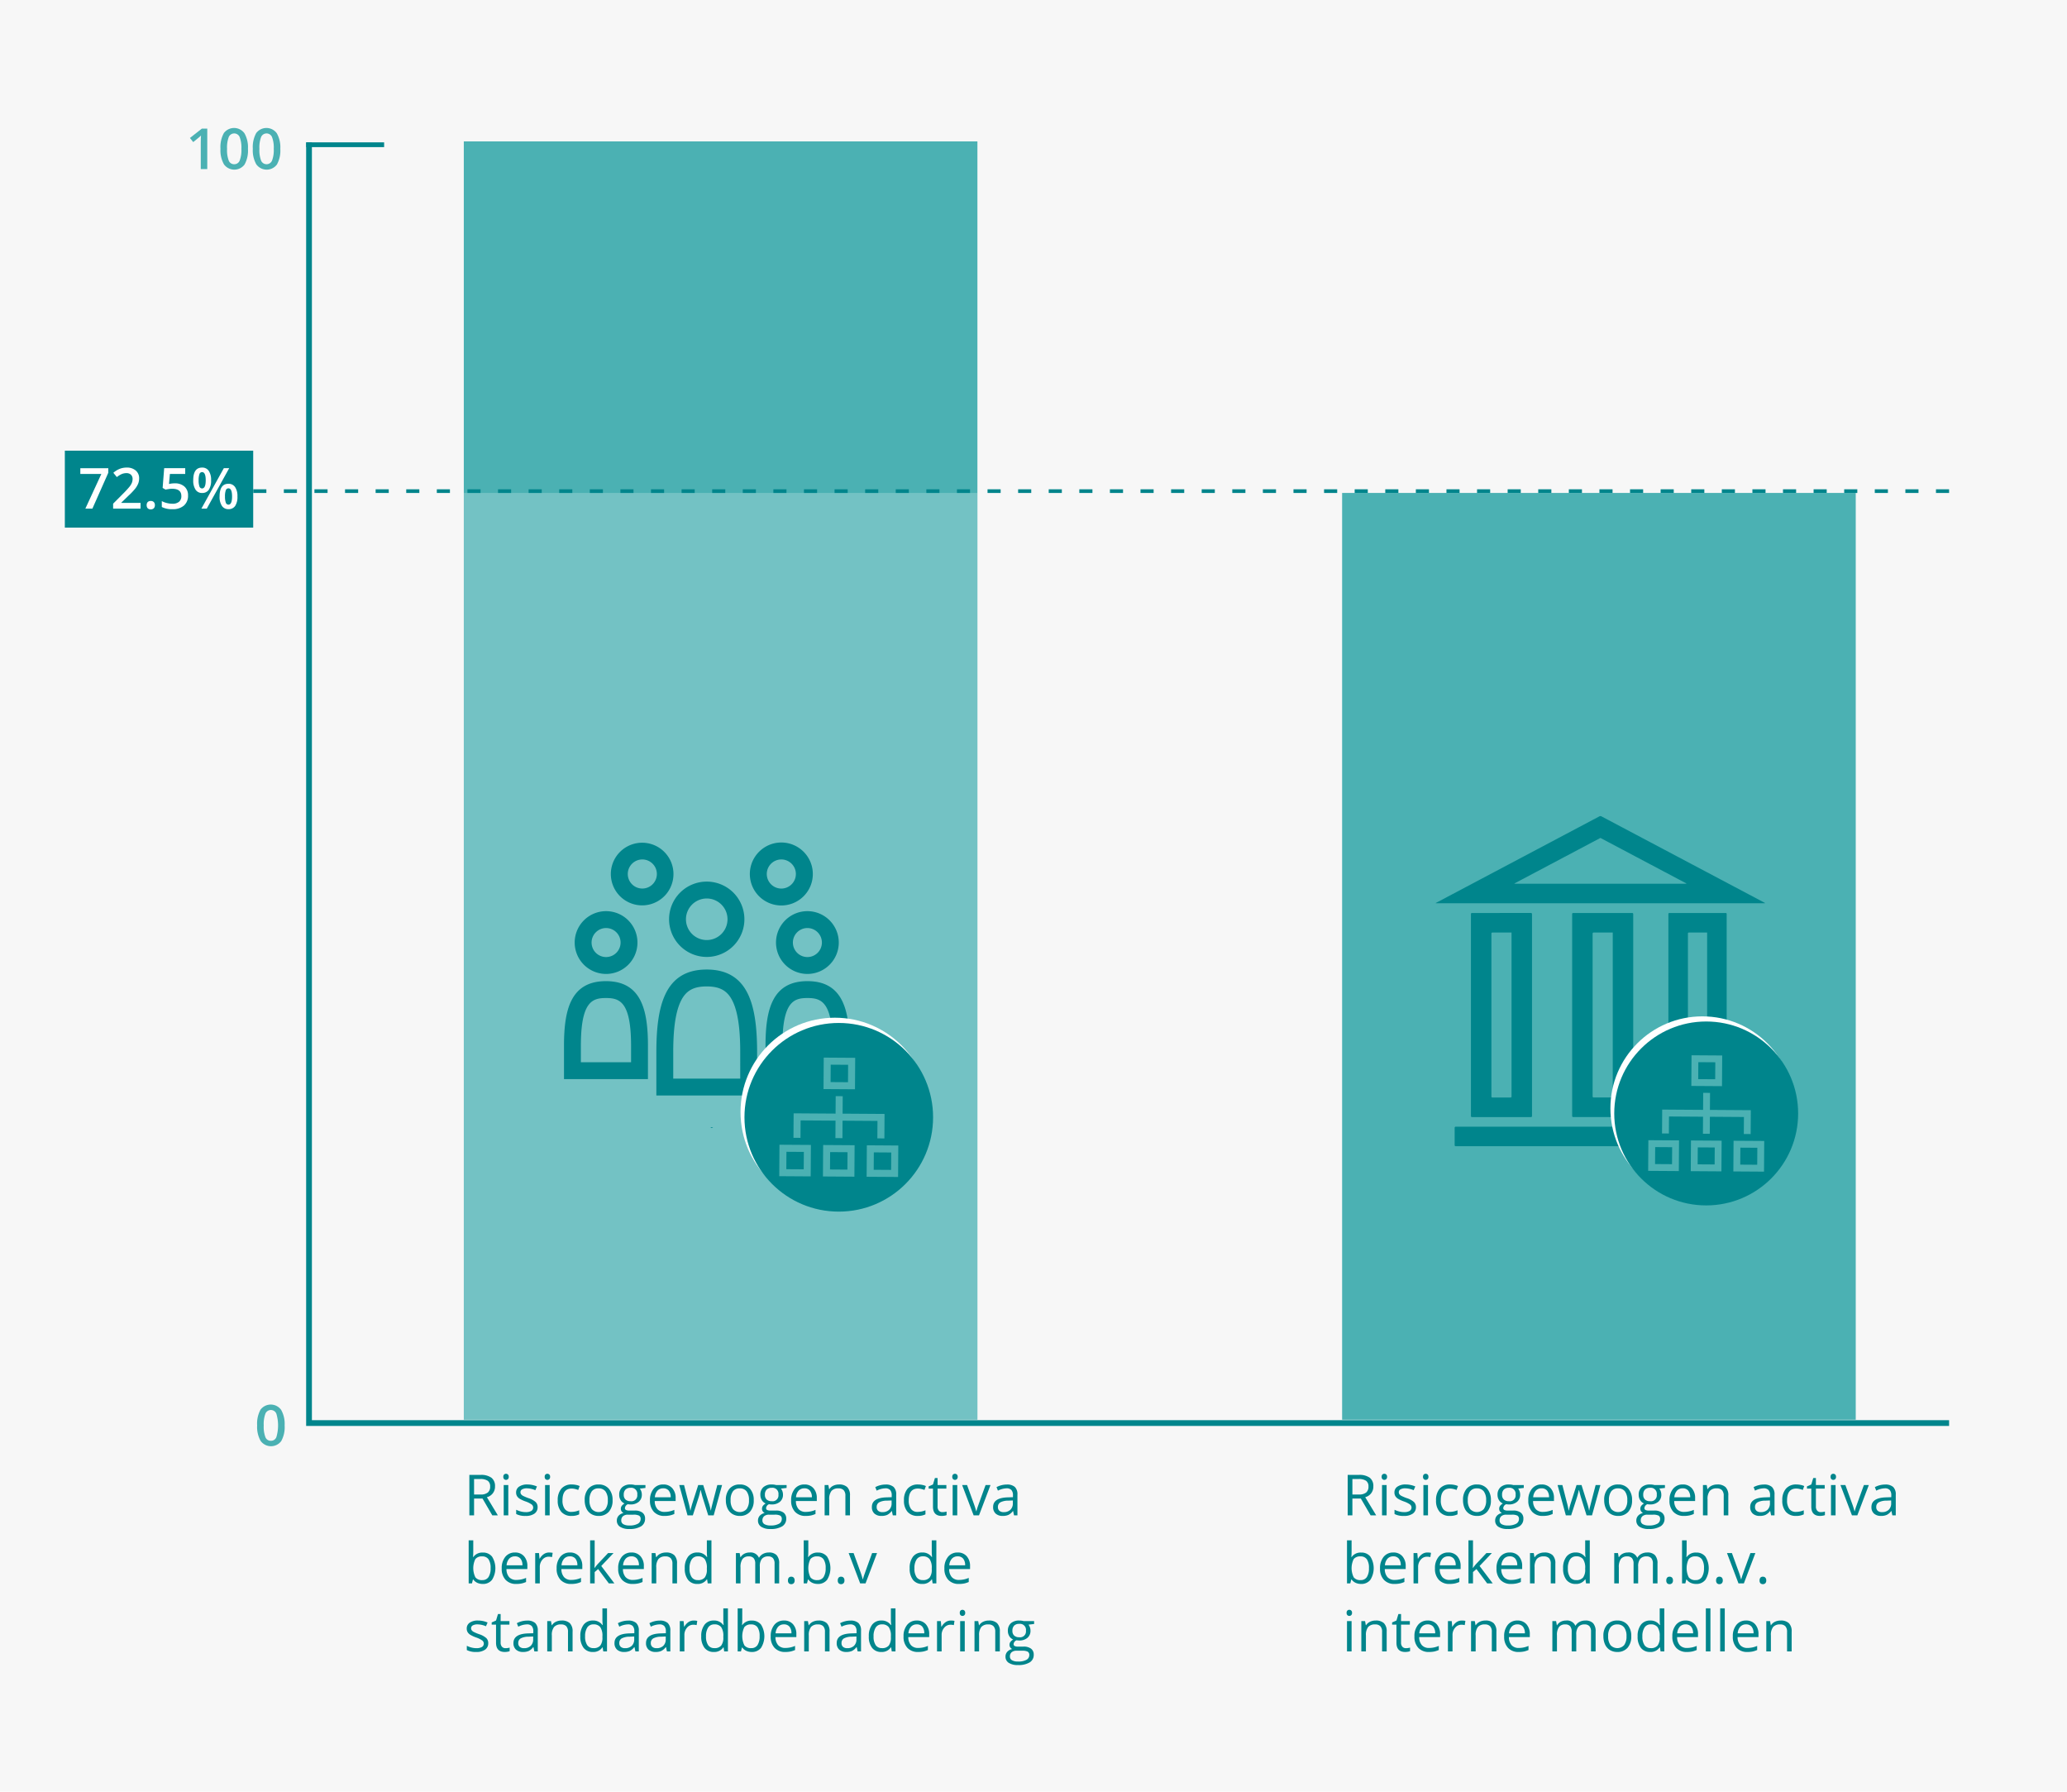 <svg xmlns="http://www.w3.org/2000/svg" width="620" height="537.298" viewBox="0 0 620 537.298">
  <defs>
    <style>
      .cls-1 {
        fill: #f7f7f7;
      }

      .cls-2 {
        fill: #00858c;
      }

      .cls-3, .cls-7 {
        fill: none;
        stroke: #00858c;
        stroke-miterlimit: 10;
      }

      .cls-3 {
        stroke-width: 1.727px;
      }

      .cls-4 {
        fill: #4bb1b3;
      }

      .cls-5 {
        opacity: 0.22;
      }

      .cls-6 {
        fill: #fff;
      }

      .cls-7 {
        stroke-width: 1.103px;
        stroke-dasharray: 3.933 5.244;
      }
    </style>
  </defs>
  <title>output_floor</title>
  <g id="Layer_12" data-name="Layer 12">
    <rect class="cls-1" width="620" height="537.298"/>
  </g>
  <g id="Lines">
    <g>
      <rect class="cls-2" x="102.823" y="31.725" width="1.431" height="23.359" transform="translate(60.134 146.944) rotate(-90)"/>
      <polyline class="cls-3" points="92.693 42.689 92.693 426.771 584.633 426.771"/>
    </g>
  </g>
  <g id="Line-Numbers">
    <g>
      <g>
        <path class="cls-4" d="M62.173,50.709h-1.95V42.873q0-1.403.066-2.225-.192.199-.47.439-.277.242-1.863,1.527l-.979-1.236,3.569-2.806h1.627Z"/>
        <path class="cls-4" d="M74.375,44.641a8.634,8.634,0,0,1-1.017,4.698,3.839,3.839,0,0,1-6.18-.05,8.477,8.477,0,0,1-1.046-4.648,8.682,8.682,0,0,1,1.017-4.735,3.842,3.842,0,0,1,6.18.07A8.542,8.542,0,0,1,74.375,44.641Zm-6.267,0a8.835,8.835,0,0,0,.511,3.545A1.701,1.701,0,0,0,70.25,49.248a1.718,1.718,0,0,0,1.64-1.079A8.736,8.736,0,0,0,72.408,44.641a8.797,8.797,0,0,0-.519-3.531,1.777,1.777,0,0,0-3.271-.021A8.899,8.899,0,0,0,68.108,44.641Z"/>
        <path class="cls-4" d="M84.079,44.641a8.624,8.624,0,0,1-1.018,4.698,3.839,3.839,0,0,1-6.18-.05,8.477,8.477,0,0,1-1.046-4.648,8.682,8.682,0,0,1,1.017-4.735,3.843,3.843,0,0,1,6.181.07A8.542,8.542,0,0,1,84.079,44.641Zm-6.268,0a8.835,8.835,0,0,0,.511,3.545,1.784,1.784,0,0,0,3.271-.017,8.736,8.736,0,0,0,.519-3.528,8.797,8.797,0,0,0-.519-3.531,1.777,1.777,0,0,0-3.271-.021A8.899,8.899,0,0,0,77.812,44.641Z"/>
      </g>
      <path class="cls-4" d="M85.375,427.482a8.625,8.625,0,0,1-1.017,4.698,3.839,3.839,0,0,1-6.18-.05,8.477,8.477,0,0,1-1.046-4.648,8.682,8.682,0,0,1,1.017-4.735,3.843,3.843,0,0,1,6.181.07A8.543,8.543,0,0,1,85.375,427.482Zm-6.267,0a8.835,8.835,0,0,0,.511,3.545,1.701,1.701,0,0,0,1.631,1.062,1.718,1.718,0,0,0,1.64-1.079,12.273,12.273,0,0,0,0-7.06,1.777,1.777,0,0,0-3.271-.021A8.899,8.899,0,0,0,79.108,427.482Z"/>
    </g>
  </g>
  <g id="Graphs">
    <g>
      <rect class="cls-4" x="402.573" y="147.83" width="154.06" height="277.94"/>
      <g>
        <rect class="cls-4" x="139.118" y="42.405" width="154.06" height="383.366"/>
        <g class="cls-5">
          <rect class="cls-6" x="139.118" y="147.83" width="154.06" height="277.94"/>
        </g>
      </g>
    </g>
  </g>
  <g id="Dotted_line">
    <line class="cls-7" x1="584.633" y1="147.288" x2="17.367" y2="147.288"/>
  </g>
  <g id="Square">
    <rect class="cls-2" x="19.449" y="135.156" width="56.5" height="23.076"/>
  </g>
  <g id="_72_5_" data-name="72,5%">
    <g>
      <path class="cls-6" d="M25.606,152.532l4.798-10.4H24.096v-1.719h8.392v1.361l-4.772,10.758Z"/>
      <path class="cls-6" d="M42.158,152.532H33.932v-1.478l3.13-3.146a26.258,26.258,0,0,0,1.838-2.014,4.775,4.775,0,0,0,.66-1.116,3.001,3.001,0,0,0,.208-1.12,1.709,1.709,0,0,0-.494-1.295A1.892,1.892,0,0,0,37.908,141.89a3.639,3.639,0,0,0-1.35.258,6.293,6.293,0,0,0-1.506.93L33.998,141.79a6.829,6.829,0,0,1,1.968-1.212,5.771,5.771,0,0,1,2.033-.356,4,4,0,0,1,2.715.884,2.984,2.984,0,0,1,1.021,2.378,4.156,4.156,0,0,1-.295,1.561,6.348,6.348,0,0,1-.904,1.523,20.84,20.84,0,0,1-2.029,2.121l-2.108,2.042v.083H42.158Z"/>
      <path class="cls-6" d="M43.992,151.495a1.279,1.279,0,0,1,.315-.93,1.219,1.219,0,0,1,.913-.324,1.206,1.206,0,0,1,.922.336,1.29,1.29,0,0,1,.315.918,1.319,1.319,0,0,1-.319.934,1.394,1.394,0,0,1-1.831.004A1.326,1.326,0,0,1,43.992,151.495Z"/>
      <path class="cls-6" d="M52.426,144.953a4.16,4.16,0,0,1,2.905.971,3.397,3.397,0,0,1,1.071,2.648,3.864,3.864,0,0,1-1.217,3.033,4.997,4.997,0,0,1-3.457,1.092,6.54,6.54,0,0,1-3.195-.655v-1.769a5.86,5.86,0,0,0,1.544.59,7.047,7.047,0,0,0,1.618.207,3.012,3.012,0,0,0,2.009-.589,2.146,2.146,0,0,0,.689-1.727q0-2.175-2.772-2.175a7.381,7.381,0,0,0-.963.078q-.573.079-1.005.179l-.871-.515.465-5.927h6.309v1.735H50.965l-.273,3.005q.29-.05.709-.116A6.627,6.627,0,0,1,52.426,144.953Z"/>
      <path class="cls-6" d="M63.316,144.015a4.931,4.931,0,0,1-.685,2.868,2.325,2.325,0,0,1-2.021.959,2.246,2.246,0,0,1-1.954-.992,4.908,4.908,0,0,1-.693-2.835q0-3.792,2.647-3.793a2.313,2.313,0,0,1,2.005.983A4.793,4.793,0,0,1,63.316,144.015Zm-3.735.017a5.271,5.271,0,0,0,.241,1.843.821.821,0,0,0,.788.606q1.096,0,1.096-2.449,0-2.448-1.096-2.448a.821.821,0,0,0-.788.605A5.279,5.279,0,0,0,59.581,144.032Zm9.173-3.636-6.732,12.136H60.411l6.732-12.136Zm2.465,8.483a4.894,4.894,0,0,1-.688,2.864,2.324,2.324,0,0,1-2.009.954,2.263,2.263,0,0,1-1.959-.983,4.869,4.869,0,0,1-.697-2.835q0-3.792,2.656-3.793a2.315,2.315,0,0,1,1.988.979A4.75,4.75,0,0,1,71.219,148.879Zm-3.735,0a5.29,5.29,0,0,0,.245,1.852.831.831,0,0,0,.793.614q1.087,0,1.087-2.466,0-2.432-1.087-2.432a.828.828,0,0,0-.793.598A5.139,5.139,0,0,0,67.483,148.879Z"/>
    </g>
  </g>
  <g id="Big_Icons">
    <g>
      <g>
        <path class="cls-2" d="M213.536,338.282l.358-.221h-.82l.358.221A.109.109,0,0,0,213.536,338.282Z"/>
        <path class="cls-2" d="M183.965,265.786a9.393,9.393,0,1,0-.551-1.772A9.438,9.438,0,0,0,183.965,265.786Zm4.427-4.552a4.342,4.342,0,0,1,.658-1.56,4.387,4.387,0,0,1,1.921-1.582,4.35,4.35,0,0,1,4.135.403,4.397,4.397,0,0,1,1.179,1.179,4.362,4.362,0,1,1-7.893,1.56Z"/>
        <path class="cls-2" d="M225.66,265.786a9.452,9.452,0,0,0,17.404,0,9.358,9.358,0,0,0,.551-1.772,9.5,9.5,0,0,0,0-3.802,9.397,9.397,0,0,0-1.423-3.376,9.495,9.495,0,0,0-4.157-3.425,9.416,9.416,0,0,0-8.95.872,9.495,9.495,0,0,0-3.425,4.157,9.431,9.431,0,0,0,0,7.346ZM230.087,261.234a4.343,4.343,0,0,1,.658-1.56,4.389,4.389,0,0,1,1.92-1.582,4.351,4.351,0,0,1,4.135.403,4.386,4.386,0,0,1,1.582,1.921,4.34,4.34,0,0,1,.343,1.697,4.376,4.376,0,0,1-2.667,4.021,4.35,4.35,0,0,1-4.135-.403,4.396,4.396,0,0,1-1.179-1.18,4.364,4.364,0,0,1-.658-3.317Z"/>
      </g>
      <path class="cls-2" d="M211.986,286.983A11.297,11.297,0,1,0,200.689,275.686,11.31,11.31,0,0,0,211.986,286.983Zm0-17.529a6.232,6.232,0,1,1-6.232,6.232A6.239,6.239,0,0,1,211.986,269.454Zm-.015,21.307c-12.772,0-15.097,11.175-15.097,24.961v12.818H227.097V315.722C227.097,301.936,224.742,290.761,211.971,290.761Zm10.062,32.714H201.938v-7.753c0-4.624.234-11.256,2.256-15.451,1.522-3.158,3.775-4.446,7.776-4.446,4.006,0,6.264,1.29,7.794,4.452,2.033,4.203,2.268,10.827,2.268,15.445Zm20.145-31.394a9.414,9.414,0,1,0-9.414-9.414A9.425,9.425,0,0,0,242.178,292.082Zm0-13.764a4.35,4.35,0,1,1-4.349,4.349A4.354,4.354,0,0,1,242.178,278.318Zm.018,15.924c-10.643,0-12.58,8.692-12.58,19.414v9.969h25.186v-9.969C254.801,302.934,252.839,294.242,242.196,294.242Zm7.541,24.319H234.68v-4.905c0-13.27,3.404-14.35,7.516-14.35,4.126,0,7.541,1.08,7.541,14.35Zm-67.944-26.479a9.414,9.414,0,1,0-9.414-9.414A9.425,9.425,0,0,0,181.793,292.082Zm0-13.764a4.35,4.35,0,1,1-4.349,4.349A4.354,4.354,0,0,1,181.793,278.318ZM181.75,294.242c-10.643,0-12.58,8.692-12.58,19.414v9.969h25.186v-9.969C194.355,302.934,192.393,294.242,181.75,294.242Zm7.541,24.319H174.234v-4.905c0-13.27,3.404-14.35,7.516-14.35,4.126,0,7.541,1.08,7.541,14.35Z"/>
    </g>
    <g>
      <path class="cls-2" d="M517.918,307.553v-33.461a.292.292,0,0,0-.291-.291h-16.901a.292.292,0,0,0-.291.291v33.316c0,.265.254.699.511.63l.005,1.534,5.344-1.404V279.952a.292.292,0,0,1,.291-.291h5.473v28Z"/>
      <path class="cls-2" d="M436.328,338.184v5.276a.308.308,0,0,0,.321.291h57.719v-5.859H436.65A.308.308,0,0,0,436.328,338.184Z"/>
      <path class="cls-2" d="M471.875,273.801a.3.3,0,0,0-.306.291v60.609a.3.3,0,0,0,.306.291H489.58a.299.299,0,0,0,.305-.291v-60.609a.299.299,0,0,0-.305-.291Zm11.872,55.041a.299.299,0,0,1-.306.291h-5.429a.299.299,0,0,1-.305-.291V279.951a.299.299,0,0,1,.305-.291h5.734Z"/>
      <path class="cls-2" d="M441.516,273.801a.3.3,0,0,0-.306.292v60.625a.3.3,0,0,0,.306.291h17.705a.3.3,0,0,0,.306-.291V274.092a.3.3,0,0,0-.306-.292Zm11.872,55.056a.299.299,0,0,1-.306.291h-5.428a.299.299,0,0,1-.306-.291V279.953a.299.299,0,0,1,.306-.292h5.734Z"/>
      <path class="cls-2" d="M529.327,270.75l-49.022-25.953a.618.618,0,0,0-.515,0l-49.022,25.953c-.142.075-.126.136.034.136H529.293C529.453,270.887,529.468,270.825,529.327,270.75Zm-23.625-5.723H454.393c-.16,0-.175-.061-.034-.136l25.688-13.6L505.736,264.891C505.878,264.966,505.862,265.027,505.702,265.027Z"/>
    </g>
  </g>
  <g id="Standard_text">
    <g>
      <path class="cls-2" d="M142.197,449.409v5.047h-1.412V442.32h3.33a5.24,5.24,0,0,1,3.299.854,3.101,3.101,0,0,1,1.066,2.573,3.222,3.222,0,0,1-2.439,3.254l3.295,5.454h-1.668l-2.939-5.047Zm0-1.212h1.934a3.341,3.341,0,0,0,2.191-.594,2.208,2.208,0,0,0,.697-1.78,2.028,2.028,0,0,0-.709-1.735,3.849,3.849,0,0,0-2.279-.531h-1.834Z"/>
      <path class="cls-2" d="M150.971,442.892a.916.916,0,0,1,.232-.692.859.859,0,0,1,1.154.004.899.899,0,0,1,.24.688.914.914,0,0,1-.24.693.843.843,0,0,1-1.154,0A.935.935,0,0,1,150.971,442.892Zm1.494,11.563h-1.377V445.358h1.377Z"/>
      <path class="cls-2" d="M161.256,451.973a2.279,2.279,0,0,1-.947,1.959,4.442,4.442,0,0,1-2.656.689,5.781,5.781,0,0,1-2.822-.573v-1.278a6.838,6.838,0,0,0,1.408.523,5.875,5.875,0,0,0,1.447.19,3.282,3.282,0,0,0,1.66-.344,1.185,1.185,0,0,0,.121-1.959,7.222,7.222,0,0,0-1.797-.893,9.642,9.642,0,0,1-1.805-.826,2.458,2.458,0,0,1-.797-.801,2.076,2.076,0,0,1-.262-1.071,2.039,2.039,0,0,1,.904-1.755,4.21,4.21,0,0,1,2.482-.644,7.262,7.262,0,0,1,2.871.598l-.49,1.12a6.593,6.593,0,0,0-2.48-.564,2.852,2.852,0,0,0-1.479.308.948.948,0,0,0-.498.847,1.026,1.026,0,0,0,.188.622,1.841,1.841,0,0,0,.602.49,13.631,13.631,0,0,0,1.594.672,5.972,5.972,0,0,1,2.188,1.188A2.094,2.094,0,0,1,161.256,451.973Z"/>
      <path class="cls-2" d="M163.381,442.892a.908.908,0,0,1,.232-.692.857.857,0,0,1,1.152.004.892.892,0,0,1,.242.688.907.907,0,0,1-.242.693.841.841,0,0,1-1.152,0A.927.927,0,0,1,163.381,442.892Zm1.494,11.563h-1.379V445.358H164.875Z"/>
      <path class="cls-2" d="M171.432,454.621a3.884,3.884,0,0,1-3.059-1.216,5.001,5.001,0,0,1-1.082-3.441,5.15,5.15,0,0,1,1.1-3.527,3.958,3.958,0,0,1,3.133-1.245,6.248,6.248,0,0,1,1.312.141,4.407,4.407,0,0,1,1.029.332l-.424,1.171a6.447,6.447,0,0,0-.996-.303,4.399,4.399,0,0,0-.955-.121q-2.771,0-2.771,3.536a4.209,4.209,0,0,0,.676,2.573,2.353,2.353,0,0,0,2.004.896,6.143,6.143,0,0,0,2.334-.489v1.22A4.98,4.98,0,0,1,171.432,454.621Z"/>
      <path class="cls-2" d="M183.742,449.898a5.025,5.025,0,0,1-1.121,3.475,3.95,3.95,0,0,1-3.096,1.249,4.104,4.104,0,0,1-2.168-.573,3.784,3.784,0,0,1-1.461-1.644,5.744,5.744,0,0,1-.514-2.507,5.016,5.016,0,0,1,1.111-3.465,3.933,3.933,0,0,1,3.088-1.241,3.85,3.85,0,0,1,3.035,1.27A4.996,4.996,0,0,1,183.742,449.898Zm-6.932,0a4.318,4.318,0,0,0,.697,2.656,2.769,2.769,0,0,0,4.105.005,4.304,4.304,0,0,0,.701-2.661,4.229,4.229,0,0,0-.701-2.635,2.467,2.467,0,0,0-2.072-.901,2.421,2.421,0,0,0-2.041.889A4.275,4.275,0,0,0,176.811,449.898Z"/>
      <path class="cls-2" d="M193.602,445.358v.871l-1.684.199a2.911,2.911,0,0,1,.414.76,2.869,2.869,0,0,1,.184,1.059,2.688,2.688,0,0,1-.914,2.133,3.678,3.678,0,0,1-2.506.797,4.118,4.118,0,0,1-.764-.066,1.356,1.356,0,0,0-.881,1.171.597.597,0,0,0,.307.552,2.244,2.244,0,0,0,1.055.179h1.611a3.603,3.603,0,0,1,2.27.622,2.162,2.162,0,0,1,.793,1.811,2.582,2.582,0,0,1-1.213,2.303,6.483,6.483,0,0,1-3.535.793,4.835,4.835,0,0,1-2.752-.664,2.144,2.144,0,0,1-.967-1.876,2.111,2.111,0,0,1,.531-1.437,2.702,2.702,0,0,1,1.494-.821,1.448,1.448,0,0,1-.586-.49,1.304,1.304,0,0,1-.236-.771,1.476,1.476,0,0,1,.266-.872,2.81,2.81,0,0,1,.838-.722,2.462,2.462,0,0,1-1.148-.988,2.897,2.897,0,0,1-.445-1.594,2.941,2.941,0,0,1,.896-2.303,3.661,3.661,0,0,1,2.541-.81,4.6,4.6,0,0,1,1.287.166Zm-7.254,10.625a1.235,1.235,0,0,0,.623,1.121,3.438,3.438,0,0,0,1.783.381,4.984,4.984,0,0,0,2.57-.519,1.587,1.587,0,0,0,.834-1.407,1.111,1.111,0,0,0-.457-1.024,3.539,3.539,0,0,0-1.719-.287H188.332a2.175,2.175,0,0,0-1.461.448A1.6,1.6,0,0,0,186.348,455.983Zm.746-7.712a1.853,1.853,0,0,0,.541,1.444,2.149,2.149,0,0,0,1.502.49,1.759,1.759,0,0,0,2.018-1.959,1.809,1.809,0,0,0-2.043-2.051,2.025,2.025,0,0,0-1.494.523A2.11,2.11,0,0,0,187.094,448.271Z"/>
      <path class="cls-2" d="M199.314,454.621a4.181,4.181,0,0,1-3.184-1.229,4.757,4.757,0,0,1-1.166-3.412,5.271,5.271,0,0,1,1.082-3.494,3.599,3.599,0,0,1,2.91-1.295,3.43,3.43,0,0,1,2.705,1.125,4.307,4.307,0,0,1,.996,2.967v.872h-6.266a3.604,3.604,0,0,0,.809,2.432,2.797,2.797,0,0,0,2.162.83,7.323,7.323,0,0,0,2.906-.614v1.229a7.341,7.341,0,0,1-1.383.453A7.811,7.811,0,0,1,199.314,454.621Zm-.375-8.276a2.247,2.247,0,0,0-1.746.714,3.278,3.278,0,0,0-.768,1.976h4.756a3.023,3.023,0,0,0-.582-1.996A2.043,2.043,0,0,0,198.939,446.345Z"/>
      <path class="cls-2" d="M212.438,454.455l-1.668-5.338q-.158-.489-.59-2.225h-.066q-.331,1.453-.582,2.241l-1.717,5.321H206.221l-2.482-9.098h1.443q.882,3.428,1.342,5.221a21.439,21.439,0,0,1,.527,2.416h.066q.091-.473.295-1.225.202-.751.352-1.191l1.668-5.221h1.494l1.627,5.221a17.355,17.355,0,0,1,.631,2.399H213.25a9.02,9.02,0,0,1,.18-.922q.144-.623,1.73-6.698h1.428l-2.516,9.098Z"/>
      <path class="cls-2" d="M226.084,449.898a5.025,5.025,0,0,1-1.121,3.475,3.95,3.95,0,0,1-3.096,1.249,4.104,4.104,0,0,1-2.168-.573,3.784,3.784,0,0,1-1.461-1.644,5.744,5.744,0,0,1-.514-2.507,5.016,5.016,0,0,1,1.111-3.465,3.933,3.933,0,0,1,3.088-1.241,3.85,3.85,0,0,1,3.035,1.27A4.996,4.996,0,0,1,226.084,449.898Zm-6.932,0a4.318,4.318,0,0,0,.697,2.656,2.769,2.769,0,0,0,4.105.005,4.304,4.304,0,0,0,.701-2.661,4.229,4.229,0,0,0-.701-2.635,2.467,2.467,0,0,0-2.072-.901,2.421,2.421,0,0,0-2.041.889A4.275,4.275,0,0,0,219.152,449.898Z"/>
      <path class="cls-2" d="M235.943,445.358v.871l-1.684.199a2.911,2.911,0,0,1,.414.76,2.869,2.869,0,0,1,.184,1.059,2.688,2.688,0,0,1-.914,2.133,3.678,3.678,0,0,1-2.506.797,4.118,4.118,0,0,1-.764-.066,1.356,1.356,0,0,0-.881,1.171.597.597,0,0,0,.307.552,2.244,2.244,0,0,0,1.055.179h1.611a3.603,3.603,0,0,1,2.27.622,2.162,2.162,0,0,1,.793,1.811,2.582,2.582,0,0,1-1.213,2.303,6.483,6.483,0,0,1-3.535.793,4.835,4.835,0,0,1-2.752-.664,2.144,2.144,0,0,1-.967-1.876,2.111,2.111,0,0,1,.531-1.437,2.702,2.702,0,0,1,1.494-.821,1.448,1.448,0,0,1-.586-.49,1.304,1.304,0,0,1-.236-.771,1.476,1.476,0,0,1,.266-.872,2.81,2.81,0,0,1,.838-.722,2.462,2.462,0,0,1-1.148-.988,2.897,2.897,0,0,1-.445-1.594,2.941,2.941,0,0,1,.896-2.303,3.661,3.661,0,0,1,2.541-.81,4.6,4.6,0,0,1,1.287.166Zm-7.254,10.625a1.235,1.235,0,0,0,.623,1.121,3.438,3.438,0,0,0,1.783.381,4.984,4.984,0,0,0,2.57-.519,1.587,1.587,0,0,0,.834-1.407,1.111,1.111,0,0,0-.457-1.024,3.539,3.539,0,0,0-1.719-.287h-1.65a2.175,2.175,0,0,0-1.461.448A1.6,1.6,0,0,0,228.689,455.983Zm.746-7.712a1.853,1.853,0,0,0,.541,1.444,2.149,2.149,0,0,0,1.502.49,1.759,1.759,0,0,0,2.018-1.959,1.809,1.809,0,0,0-2.043-2.051,2.025,2.025,0,0,0-1.494.523A2.11,2.11,0,0,0,229.436,448.271Z"/>
      <path class="cls-2" d="M241.656,454.621a4.181,4.181,0,0,1-3.184-1.229,4.757,4.757,0,0,1-1.166-3.412,5.271,5.271,0,0,1,1.082-3.494,3.599,3.599,0,0,1,2.91-1.295,3.43,3.43,0,0,1,2.705,1.125A4.307,4.307,0,0,1,245,449.284v.872h-6.266a3.604,3.604,0,0,0,.809,2.432,2.797,2.797,0,0,0,2.162.83,7.323,7.323,0,0,0,2.906-.614v1.229a7.341,7.341,0,0,1-1.383.453A7.811,7.811,0,0,1,241.656,454.621Zm-.375-8.276a2.247,2.247,0,0,0-1.746.714,3.278,3.278,0,0,0-.768,1.976h4.756a3.023,3.023,0,0,0-.582-1.996A2.043,2.043,0,0,0,241.281,446.345Z"/>
      <path class="cls-2" d="M253.576,454.455v-5.886a2.374,2.374,0,0,0-.508-1.66,2.058,2.058,0,0,0-1.584-.548,2.611,2.611,0,0,0-2.092.772,3.893,3.893,0,0,0-.664,2.548v4.773h-1.379V445.358h1.121l.225,1.245h.066a2.811,2.811,0,0,1,1.186-1.042,3.868,3.868,0,0,1,1.703-.369,3.448,3.448,0,0,1,2.473.793,3.366,3.366,0,0,1,.83,2.535v5.936Z"/>
      <path class="cls-2" d="M267.795,454.455l-.275-1.295h-.066a3.827,3.827,0,0,1-1.355,1.158,4.14,4.14,0,0,1-1.689.303,3.038,3.038,0,0,1-2.121-.697,2.544,2.544,0,0,1-.768-1.984q0-2.755,4.406-2.889l1.545-.05v-.564a2.309,2.309,0,0,0-.461-1.581,1.896,1.896,0,0,0-1.473-.511,6.007,6.007,0,0,0-2.574.697l-.424-1.054a6.468,6.468,0,0,1,1.475-.573,6.398,6.398,0,0,1,1.605-.207,3.466,3.466,0,0,1,2.412.722,3.013,3.013,0,0,1,.783,2.316v6.209Zm-3.113-.972a2.801,2.801,0,0,0,2.021-.705,2.609,2.609,0,0,0,.734-1.976v-.822l-1.379.059a4.999,4.999,0,0,0-2.369.511,1.538,1.538,0,0,0-.727,1.406,1.418,1.418,0,0,0,.453,1.138A1.876,1.876,0,0,0,264.682,453.484Z"/>
      <path class="cls-2" d="M275.291,454.621a3.879,3.879,0,0,1-3.059-1.216,5.001,5.001,0,0,1-1.084-3.441,5.16,5.16,0,0,1,1.1-3.527,3.961,3.961,0,0,1,3.133-1.245,6.248,6.248,0,0,1,1.312.141,4.376,4.376,0,0,1,1.029.332l-.424,1.171a6.447,6.447,0,0,0-.996-.303,4.399,4.399,0,0,0-.955-.121q-2.771,0-2.771,3.536a4.209,4.209,0,0,0,.676,2.573,2.355,2.355,0,0,0,2.006.896,6.133,6.133,0,0,0,2.332-.489v1.22A4.972,4.972,0,0,1,275.291,454.621Z"/>
      <path class="cls-2" d="M282.688,453.484a4.865,4.865,0,0,0,1.244-.166v1.055a2.522,2.522,0,0,1-.66.179,4.943,4.943,0,0,1-.783.07q-2.64,0-2.641-2.781v-5.412h-1.303v-.664l1.303-.572.582-1.942h.797v2.108h2.639v1.07h-2.639v5.354a1.844,1.844,0,0,0,.389,1.262A1.362,1.362,0,0,0,282.688,453.484Z"/>
      <path class="cls-2" d="M285.635,442.892a.908.908,0,0,1,.232-.692.857.857,0,0,1,1.152.004.892.892,0,0,1,.242.688.907.907,0,0,1-.242.693.841.841,0,0,1-1.152,0A.927.927,0,0,1,285.635,442.892Zm1.494,11.563H285.75V445.358h1.379Z"/>
      <path class="cls-2" d="M292.043,454.455l-3.453-9.098h1.477l1.959,5.396a25.594,25.594,0,0,1,.781,2.457h.066a18.231,18.231,0,0,1,.576-1.822q.486-1.381,2.18-6.03h1.477l-3.453,9.098Z"/>
      <path class="cls-2" d="M304.162,454.455l-.275-1.295h-.066a3.827,3.827,0,0,1-1.355,1.158,4.14,4.14,0,0,1-1.689.303,3.038,3.038,0,0,1-2.121-.697,2.544,2.544,0,0,1-.768-1.984q0-2.755,4.406-2.889l1.545-.05v-.564a2.309,2.309,0,0,0-.461-1.581,1.896,1.896,0,0,0-1.473-.511,6.007,6.007,0,0,0-2.574.697l-.424-1.054a6.468,6.468,0,0,1,1.475-.573,6.398,6.398,0,0,1,1.605-.207,3.466,3.466,0,0,1,2.412.722,3.013,3.013,0,0,1,.783,2.316v6.209Zm-3.113-.972a2.801,2.801,0,0,0,2.021-.705,2.609,2.609,0,0,0,.734-1.976v-.822l-1.379.059a4.999,4.999,0,0,0-2.369.511,1.538,1.538,0,0,0-.727,1.406,1.418,1.418,0,0,0,.453,1.138A1.876,1.876,0,0,0,301.049,453.484Z"/>
      <path class="cls-2" d="M144.812,465.609a3.384,3.384,0,0,1,2.785,1.225,6.56,6.56,0,0,1-.01,6.947,3.366,3.366,0,0,1-2.775,1.241,3.938,3.938,0,0,1-1.623-.328,3.053,3.053,0,0,1-1.232-1.008h-.1l-.291,1.17h-.988v-12.916H141.957v3.138c0,.703-.023,1.334-.066,1.893h.066A3.27,3.27,0,0,1,144.812,465.609Zm-.199,1.153a2.411,2.411,0,0,0-2.035.81,6.255,6.255,0,0,0,.018,5.471,2.43,2.43,0,0,0,2.051.825,2.127,2.127,0,0,0,1.893-.925,4.767,4.767,0,0,0,.621-2.661,4.58,4.58,0,0,0-.621-2.647A2.207,2.207,0,0,0,144.613,466.762Z"/>
      <path class="cls-2" d="M154.84,475.022a4.178,4.178,0,0,1-3.184-1.229,4.757,4.757,0,0,1-1.166-3.412,5.272,5.272,0,0,1,1.084-3.494,3.595,3.595,0,0,1,2.908-1.295,3.432,3.432,0,0,1,2.707,1.125,4.309,4.309,0,0,1,.996,2.967v.872H151.918a3.607,3.607,0,0,0,.809,2.433,2.801,2.801,0,0,0,2.162.83,7.318,7.318,0,0,0,2.906-.615V474.432a7.251,7.251,0,0,1-1.383.453A7.797,7.797,0,0,1,154.84,475.022Zm-.373-8.275a2.254,2.254,0,0,0-1.748.713,3.303,3.303,0,0,0-.768,1.977H156.707a3.034,3.034,0,0,0-.58-1.997A2.048,2.048,0,0,0,154.467,466.746Z"/>
      <path class="cls-2" d="M164.684,465.592a5.39,5.39,0,0,1,1.088.1l-.191,1.278a4.67,4.67,0,0,0-.996-.124,2.425,2.425,0,0,0-1.889.896,3.274,3.274,0,0,0-.783,2.232v4.881H160.533v-9.098h1.137l.158,1.686h.066a3.996,3.996,0,0,1,1.221-1.37A2.744,2.744,0,0,1,164.684,465.592Z"/>
      <path class="cls-2" d="M171.316,475.022a4.178,4.178,0,0,1-3.184-1.229,4.757,4.757,0,0,1-1.166-3.412,5.272,5.272,0,0,1,1.084-3.494,3.595,3.595,0,0,1,2.908-1.295,3.432,3.432,0,0,1,2.707,1.125,4.309,4.309,0,0,1,.996,2.967v.872h-6.268a3.607,3.607,0,0,0,.809,2.433,2.801,2.801,0,0,0,2.162.83,7.318,7.318,0,0,0,2.906-.615V474.432a7.251,7.251,0,0,1-1.383.453A7.797,7.797,0,0,1,171.316,475.022Zm-.373-8.275a2.254,2.254,0,0,0-1.748.713,3.303,3.303,0,0,0-.768,1.977h4.756a3.034,3.034,0,0,0-.58-1.997A2.048,2.048,0,0,0,170.943,466.746Z"/>
      <path class="cls-2" d="M178.371,470.2a16.214,16.214,0,0,1,1.088-1.328l2.938-3.113h1.637l-3.686,3.877,3.941,5.221h-1.668l-3.213-4.3-1.037.896v3.403h-1.361v-12.916h1.361v6.848q0,.457-.066,1.412Z"/>
      <path class="cls-2" d="M189.777,475.022a4.178,4.178,0,0,1-3.184-1.229,4.757,4.757,0,0,1-1.166-3.412,5.272,5.272,0,0,1,1.084-3.494,3.595,3.595,0,0,1,2.908-1.295,3.432,3.432,0,0,1,2.707,1.125,4.309,4.309,0,0,1,.996,2.967v.872h-6.268a3.607,3.607,0,0,0,.809,2.433,2.801,2.801,0,0,0,2.162.83,7.318,7.318,0,0,0,2.906-.615V474.432a7.251,7.251,0,0,1-1.383.453A7.797,7.797,0,0,1,189.777,475.022Zm-.373-8.275a2.254,2.254,0,0,0-1.748.713,3.303,3.303,0,0,0-.768,1.977h4.756a3.034,3.034,0,0,0-.58-1.997A2.048,2.048,0,0,0,189.404,466.746Z"/>
      <path class="cls-2" d="M201.697,474.856v-5.885a2.372,2.372,0,0,0-.508-1.66,2.058,2.058,0,0,0-1.584-.549,2.611,2.611,0,0,0-2.092.772,3.893,3.893,0,0,0-.664,2.548v4.773H195.471v-9.098h1.121l.225,1.245h.066a2.811,2.811,0,0,1,1.186-1.042,3.868,3.868,0,0,1,1.703-.369,3.453,3.453,0,0,1,2.473.793,3.366,3.366,0,0,1,.83,2.535v5.936Z"/>
      <path class="cls-2" d="M212.098,473.635h-.076a3.234,3.234,0,0,1-2.855,1.387,3.372,3.372,0,0,1-2.775-1.221,5.363,5.363,0,0,1-.992-3.469,5.463,5.463,0,0,1,.996-3.495,3.351,3.351,0,0,1,2.771-1.245,3.309,3.309,0,0,1,2.84,1.345h.107l-.059-.655-.033-.64v-3.702h1.379v12.916H212.279Zm-2.756.232a2.506,2.506,0,0,0,2.045-.768,3.876,3.876,0,0,0,.635-2.478v-.29a4.561,4.561,0,0,0-.643-2.761,2.44,2.44,0,0,0-2.055-.825,2.112,2.112,0,0,0-1.855.941,4.695,4.695,0,0,0-.643,2.66,4.495,4.495,0,0,0,.639,2.632A2.167,2.167,0,0,0,209.342,473.868Z"/>
      <path class="cls-2" d="M232.334,474.856v-5.918a2.454,2.454,0,0,0-.465-1.632,1.796,1.796,0,0,0-1.443-.544,2.331,2.331,0,0,0-1.9.739,3.507,3.507,0,0,0-.615,2.274v5.08h-1.377v-5.918a2.465,2.465,0,0,0-.465-1.632,1.812,1.812,0,0,0-1.453-.544,2.248,2.248,0,0,0-1.896.776,4.194,4.194,0,0,0-.602,2.544v4.773h-1.379v-9.098h1.121l.225,1.245h.066a2.718,2.718,0,0,1,1.1-1.038,3.367,3.367,0,0,1,1.59-.373,2.703,2.703,0,0,1,2.789,1.544h.066a2.906,2.906,0,0,1,1.178-1.129,3.665,3.665,0,0,1,1.76-.415,3.083,3.083,0,0,1,2.312.793,3.545,3.545,0,0,1,.768,2.535v5.936Z"/>
      <path class="cls-2" d="M236.352,473.976a1.232,1.232,0,0,1,.254-.843.918.918,0,0,1,.727-.286.982.982,0,0,1,.75.286,1.187,1.187,0,0,1,.27.843,1.16,1.16,0,0,1-.273.83,1.089,1.089,0,0,1-1.447.029A1.137,1.137,0,0,1,236.352,473.976Z"/>
      <path class="cls-2" d="M245.309,465.609a3.384,3.384,0,0,1,2.785,1.225,6.56,6.56,0,0,1-.01,6.947,3.366,3.366,0,0,1-2.775,1.241,3.938,3.938,0,0,1-1.623-.328,3.053,3.053,0,0,1-1.232-1.008h-.1l-.291,1.17h-.988v-12.916h1.379v3.138c0,.703-.023,1.334-.066,1.893h.066A3.27,3.27,0,0,1,245.309,465.609Zm-.199,1.153a2.411,2.411,0,0,0-2.035.81,6.255,6.255,0,0,0,.018,5.471,2.43,2.43,0,0,0,2.051.825,2.127,2.127,0,0,0,1.893-.925,4.767,4.767,0,0,0,.621-2.661,4.58,4.58,0,0,0-.621-2.647A2.207,2.207,0,0,0,245.109,466.762Z"/>
      <path class="cls-2" d="M251.293,473.976a1.232,1.232,0,0,1,.254-.843.918.918,0,0,1,.727-.286.982.982,0,0,1,.75.286,1.187,1.187,0,0,1,.27.843,1.16,1.16,0,0,1-.273.83,1.089,1.089,0,0,1-1.447.029A1.137,1.137,0,0,1,251.293,473.976Z"/>
      <path class="cls-2" d="M258.008,474.856l-3.453-9.098h1.479l1.959,5.396a25.452,25.452,0,0,1,.779,2.457h.066a18.524,18.524,0,0,1,.578-1.822q.483-1.381,2.178-6.03h1.479l-3.453,9.098Z"/>
      <path class="cls-2" d="M279.557,473.635h-.074a3.237,3.237,0,0,1-2.855,1.387,3.378,3.378,0,0,1-2.777-1.221,5.374,5.374,0,0,1-.99-3.469,5.463,5.463,0,0,1,.996-3.495,3.351,3.351,0,0,1,2.771-1.245,3.312,3.312,0,0,1,2.84,1.345h.107l-.059-.655-.033-.64v-3.702h1.379v12.916h-1.121Zm-2.756.232a2.511,2.511,0,0,0,2.047-.768,3.876,3.876,0,0,0,.635-2.478v-.29a4.575,4.575,0,0,0-.643-2.761,2.445,2.445,0,0,0-2.055-.825,2.107,2.107,0,0,0-1.855.941,4.679,4.679,0,0,0-.643,2.66,4.495,4.495,0,0,0,.639,2.632A2.163,2.163,0,0,0,276.801,473.868Z"/>
      <path class="cls-2" d="M287.625,475.022a4.178,4.178,0,0,1-3.184-1.229,4.757,4.757,0,0,1-1.166-3.412,5.272,5.272,0,0,1,1.084-3.494,3.595,3.595,0,0,1,2.908-1.295,3.432,3.432,0,0,1,2.707,1.125,4.309,4.309,0,0,1,.996,2.967v.872h-6.268a3.607,3.607,0,0,0,.809,2.433,2.801,2.801,0,0,0,2.162.83,7.318,7.318,0,0,0,2.906-.615V474.432a7.251,7.251,0,0,1-1.383.453A7.797,7.797,0,0,1,287.625,475.022Zm-.373-8.275a2.254,2.254,0,0,0-1.748.713,3.303,3.303,0,0,0-.768,1.977h4.756a3.034,3.034,0,0,0-.58-1.997A2.048,2.048,0,0,0,287.252,466.746Z"/>
      <path class="cls-2" d="M146.447,492.773a2.278,2.278,0,0,1-.947,1.959,4.442,4.442,0,0,1-2.656.689,5.793,5.793,0,0,1-2.822-.572v-1.279a6.782,6.782,0,0,0,1.408.523,5.878,5.878,0,0,0,1.447.191,3.281,3.281,0,0,0,1.66-.345,1.185,1.185,0,0,0,.121-1.959,7.222,7.222,0,0,0-1.797-.893,9.642,9.642,0,0,1-1.805-.826,2.458,2.458,0,0,1-.797-.801A2.074,2.074,0,0,1,139.998,488.39a2.039,2.039,0,0,1,.904-1.755,4.217,4.217,0,0,1,2.482-.644,7.262,7.262,0,0,1,2.871.598l-.49,1.121a6.575,6.575,0,0,0-2.48-.564,2.853,2.853,0,0,0-1.479.307.95.95,0,0,0-.498.847,1.026,1.026,0,0,0,.188.622,1.841,1.841,0,0,0,.602.49,13.458,13.458,0,0,0,1.594.672,5.972,5.972,0,0,1,2.188,1.188A2.094,2.094,0,0,1,146.447,492.773Z"/>
      <path class="cls-2" d="M151.627,494.285a4.484,4.484,0,0,0,.705-.055,4.767,4.767,0,0,0,.539-.111v1.054a2.484,2.484,0,0,1-.66.179,4.943,4.943,0,0,1-.783.07q-2.64,0-2.641-2.781v-5.412h-1.303v-.664l1.303-.572.582-1.942h.797v2.108h2.639v1.07H150.166v5.354a1.843,1.843,0,0,0,.389,1.262A1.363,1.363,0,0,0,151.627,494.285Z"/>
      <path class="cls-2" d="M160.285,495.255l-.275-1.295h-.066a3.817,3.817,0,0,1-1.355,1.158,4.14,4.14,0,0,1-1.689.303,3.038,3.038,0,0,1-2.121-.697,2.544,2.544,0,0,1-.768-1.984q0-2.755,4.406-2.889l1.545-.049v-.564a2.31,2.31,0,0,0-.461-1.582,1.896,1.896,0,0,0-1.473-.51,6.007,6.007,0,0,0-2.574.697l-.424-1.055a6.466,6.466,0,0,1,1.475-.572,6.355,6.355,0,0,1,1.605-.208,3.471,3.471,0,0,1,2.412.722,3.015,3.015,0,0,1,.783,2.316v6.209Zm-3.113-.971a2.798,2.798,0,0,0,2.021-.706,2.609,2.609,0,0,0,.734-1.976v-.822l-1.379.059a5.011,5.011,0,0,0-2.369.511,1.539,1.539,0,0,0-.727,1.407,1.415,1.415,0,0,0,.453,1.137A1.876,1.876,0,0,0,157.172,494.285Z"/>
      <path class="cls-2" d="M170.371,495.255V489.37a2.372,2.372,0,0,0-.508-1.66,2.058,2.058,0,0,0-1.584-.549,2.611,2.611,0,0,0-2.092.772,3.893,3.893,0,0,0-.664,2.548v4.773h-1.379V486.158h1.121l.225,1.245h.066a2.811,2.811,0,0,1,1.186-1.042,3.868,3.868,0,0,1,1.703-.369,3.453,3.453,0,0,1,2.473.793,3.366,3.366,0,0,1,.83,2.535v5.936Z"/>
      <path class="cls-2" d="M180.771,494.035h-.076a3.234,3.234,0,0,1-2.855,1.387,3.372,3.372,0,0,1-2.775-1.221,5.363,5.363,0,0,1-.992-3.469,5.463,5.463,0,0,1,.996-3.495,3.351,3.351,0,0,1,2.771-1.245,3.309,3.309,0,0,1,2.84,1.345h.107l-.059-.655-.033-.64v-3.702h1.379v12.916h-1.121Zm-2.756.232a2.506,2.506,0,0,0,2.045-.768,3.876,3.876,0,0,0,.635-2.478v-.29a4.561,4.561,0,0,0-.643-2.761,2.44,2.44,0,0,0-2.055-.825,2.112,2.112,0,0,0-1.855.941,4.695,4.695,0,0,0-.643,2.66,4.495,4.495,0,0,0,.639,2.632A2.167,2.167,0,0,0,178.016,494.267Z"/>
      <path class="cls-2" d="M190.592,495.255l-.275-1.295H190.25a3.817,3.817,0,0,1-1.355,1.158,4.14,4.14,0,0,1-1.689.303,3.038,3.038,0,0,1-2.121-.697,2.544,2.544,0,0,1-.768-1.984q0-2.755,4.406-2.889l1.545-.049v-.564a2.31,2.31,0,0,0-.461-1.582,1.896,1.896,0,0,0-1.473-.51,6.007,6.007,0,0,0-2.574.697l-.424-1.055a6.466,6.466,0,0,1,1.475-.572,6.355,6.355,0,0,1,1.605-.208,3.471,3.471,0,0,1,2.412.722,3.015,3.015,0,0,1,.783,2.316v6.209Zm-3.113-.971A2.798,2.798,0,0,0,189.5,493.579a2.609,2.609,0,0,0,.734-1.976v-.822l-1.379.059a5.011,5.011,0,0,0-2.369.511,1.539,1.539,0,0,0-.727,1.407,1.415,1.415,0,0,0,.453,1.137A1.876,1.876,0,0,0,187.479,494.285Z"/>
      <path class="cls-2" d="M200.047,495.255l-.275-1.295h-.066a3.817,3.817,0,0,1-1.355,1.158,4.14,4.14,0,0,1-1.689.303,3.038,3.038,0,0,1-2.121-.697,2.544,2.544,0,0,1-.768-1.984q0-2.755,4.406-2.889l1.545-.049v-.564a2.31,2.31,0,0,0-.461-1.582,1.896,1.896,0,0,0-1.473-.51,6.007,6.007,0,0,0-2.574.697l-.424-1.055a6.466,6.466,0,0,1,1.475-.572,6.355,6.355,0,0,1,1.605-.208,3.471,3.471,0,0,1,2.412.722,3.015,3.015,0,0,1,.783,2.316v6.209Zm-3.113-.971a2.798,2.798,0,0,0,2.021-.706,2.609,2.609,0,0,0,.734-1.976v-.822l-1.379.059a5.011,5.011,0,0,0-2.369.511,1.539,1.539,0,0,0-.727,1.407,1.415,1.415,0,0,0,.453,1.137A1.876,1.876,0,0,0,196.934,494.285Z"/>
      <path class="cls-2" d="M208.057,485.992a5.39,5.39,0,0,1,1.088.1l-.191,1.278a4.67,4.67,0,0,0-.996-.124,2.425,2.425,0,0,0-1.889.896,3.274,3.274,0,0,0-.783,2.232v4.881h-1.379V486.158H205.043l.158,1.686h.066a3.996,3.996,0,0,1,1.221-1.37A2.744,2.744,0,0,1,208.057,485.992Z"/>
      <path class="cls-2" d="M217.039,494.035h-.076a3.234,3.234,0,0,1-2.855,1.387,3.372,3.372,0,0,1-2.775-1.221,5.363,5.363,0,0,1-.992-3.469,5.463,5.463,0,0,1,.996-3.495,3.351,3.351,0,0,1,2.771-1.245,3.309,3.309,0,0,1,2.84,1.345h.107l-.059-.655-.033-.64v-3.702h1.379v12.916H217.221Zm-2.756.232a2.506,2.506,0,0,0,2.045-.768,3.876,3.876,0,0,0,.635-2.478v-.29a4.561,4.561,0,0,0-.643-2.761,2.44,2.44,0,0,0-2.055-.825,2.112,2.112,0,0,0-1.855.941,4.695,4.695,0,0,0-.643,2.66,4.495,4.495,0,0,0,.639,2.632A2.167,2.167,0,0,0,214.283,494.267Z"/>
      <path class="cls-2" d="M225.498,486.008a3.384,3.384,0,0,1,2.785,1.225,6.56,6.56,0,0,1-.01,6.947,3.366,3.366,0,0,1-2.775,1.241,3.938,3.938,0,0,1-1.623-.328,3.053,3.053,0,0,1-1.232-1.008H222.543l-.291,1.17h-.988v-12.916h1.379v3.138c0,.703-.023,1.334-.066,1.893h.066A3.27,3.27,0,0,1,225.498,486.008Zm-.199,1.153a2.411,2.411,0,0,0-2.035.81,6.255,6.255,0,0,0,.018,5.471,2.43,2.43,0,0,0,2.051.825,2.127,2.127,0,0,0,1.893-.925,4.767,4.767,0,0,0,.621-2.661,4.58,4.58,0,0,0-.621-2.647A2.207,2.207,0,0,0,225.299,487.162Z"/>
      <path class="cls-2" d="M235.525,495.421a4.178,4.178,0,0,1-3.184-1.229,4.757,4.757,0,0,1-1.166-3.412,5.272,5.272,0,0,1,1.084-3.494,3.595,3.595,0,0,1,2.908-1.295,3.432,3.432,0,0,1,2.707,1.125,4.309,4.309,0,0,1,.996,2.967v.872h-6.268a3.607,3.607,0,0,0,.809,2.433,2.801,2.801,0,0,0,2.162.83,7.318,7.318,0,0,0,2.906-.615v1.229a7.251,7.251,0,0,1-1.383.453A7.797,7.797,0,0,1,235.525,495.421Zm-.373-8.275a2.254,2.254,0,0,0-1.748.713,3.303,3.303,0,0,0-.768,1.977h4.756a3.034,3.034,0,0,0-.58-1.997A2.048,2.048,0,0,0,235.152,487.146Z"/>
      <path class="cls-2" d="M247.445,495.255V489.37a2.372,2.372,0,0,0-.508-1.66,2.058,2.058,0,0,0-1.584-.549,2.611,2.611,0,0,0-2.092.772,3.893,3.893,0,0,0-.664,2.548v4.773h-1.379V486.158h1.121l.225,1.245h.066a2.811,2.811,0,0,1,1.186-1.042,3.868,3.868,0,0,1,1.703-.369,3.453,3.453,0,0,1,2.473.793,3.366,3.366,0,0,1,.83,2.535v5.936Z"/>
      <path class="cls-2" d="M257.248,495.255l-.275-1.295h-.066a3.817,3.817,0,0,1-1.355,1.158,4.14,4.14,0,0,1-1.689.303,3.038,3.038,0,0,1-2.121-.697,2.544,2.544,0,0,1-.768-1.984q0-2.755,4.406-2.889l1.545-.049v-.564a2.31,2.31,0,0,0-.461-1.582,1.896,1.896,0,0,0-1.473-.51,6.007,6.007,0,0,0-2.574.697l-.424-1.055a6.466,6.466,0,0,1,1.475-.572,6.355,6.355,0,0,1,1.605-.208,3.471,3.471,0,0,1,2.412.722,3.015,3.015,0,0,1,.783,2.316v6.209Zm-3.113-.971a2.798,2.798,0,0,0,2.021-.706,2.609,2.609,0,0,0,.734-1.976v-.822l-1.379.059a5.011,5.011,0,0,0-2.369.511,1.539,1.539,0,0,0-.727,1.407,1.415,1.415,0,0,0,.453,1.137A1.876,1.876,0,0,0,254.135,494.285Z"/>
      <path class="cls-2" d="M267.301,494.035h-.076a3.234,3.234,0,0,1-2.855,1.387,3.372,3.372,0,0,1-2.775-1.221,5.363,5.363,0,0,1-.992-3.469,5.463,5.463,0,0,1,.996-3.495,3.351,3.351,0,0,1,2.771-1.245,3.309,3.309,0,0,1,2.84,1.345h.107l-.059-.655-.033-.64v-3.702h1.379v12.916h-1.121Zm-2.756.232a2.506,2.506,0,0,0,2.045-.768,3.876,3.876,0,0,0,.635-2.478v-.29a4.561,4.561,0,0,0-.643-2.761,2.44,2.44,0,0,0-2.055-.825,2.112,2.112,0,0,0-1.855.941,4.695,4.695,0,0,0-.643,2.66,4.495,4.495,0,0,0,.639,2.632A2.167,2.167,0,0,0,264.545,494.267Z"/>
      <path class="cls-2" d="M275.369,495.421a4.178,4.178,0,0,1-3.184-1.229,4.757,4.757,0,0,1-1.166-3.412,5.272,5.272,0,0,1,1.084-3.494,3.595,3.595,0,0,1,2.908-1.295,3.432,3.432,0,0,1,2.707,1.125,4.309,4.309,0,0,1,.996,2.967v.872h-6.268a3.607,3.607,0,0,0,.809,2.433,2.801,2.801,0,0,0,2.162.83,7.318,7.318,0,0,0,2.906-.615v1.229a7.251,7.251,0,0,1-1.383.453A7.797,7.797,0,0,1,275.369,495.421Zm-.373-8.275a2.254,2.254,0,0,0-1.748.713,3.303,3.303,0,0,0-.768,1.977h4.756a3.034,3.034,0,0,0-.58-1.997A2.048,2.048,0,0,0,274.996,487.146Z"/>
      <path class="cls-2" d="M285.213,485.992a5.39,5.39,0,0,1,1.088.1l-.191,1.278a4.67,4.67,0,0,0-.996-.124,2.425,2.425,0,0,0-1.889.896,3.274,3.274,0,0,0-.783,2.232v4.881H281.062V486.158h1.137l.158,1.686h.066a3.996,3.996,0,0,1,1.221-1.37A2.744,2.744,0,0,1,285.213,485.992Z"/>
      <path class="cls-2" d="M287.887,483.693a.909.909,0,0,1,.232-.693.857.857,0,0,1,1.152.004.893.893,0,0,1,.242.689.906.906,0,0,1-.242.692.841.841,0,0,1-1.152,0A.926.926,0,0,1,287.887,483.693Zm1.494,11.562H288.002V486.158h1.379Z"/>
      <path class="cls-2" d="M298.527,495.255V489.37a2.372,2.372,0,0,0-.506-1.66,2.063,2.063,0,0,0-1.586-.549,2.617,2.617,0,0,0-2.092.772,3.905,3.905,0,0,0-.664,2.548v4.773h-1.377V486.158h1.121l.223,1.245h.066a2.816,2.816,0,0,1,1.188-1.042,3.86,3.86,0,0,1,1.701-.369,3.461,3.461,0,0,1,2.475.793,3.374,3.374,0,0,1,.83,2.535v5.936Z"/>
      <path class="cls-2" d="M310.182,486.158v.871l-1.684.199a2.911,2.911,0,0,1,.414.76,2.873,2.873,0,0,1,.184,1.059,2.688,2.688,0,0,1-.914,2.133,3.678,3.678,0,0,1-2.506.797,4.118,4.118,0,0,1-.764-.066,1.356,1.356,0,0,0-.881,1.171.597.597,0,0,0,.307.552,2.244,2.244,0,0,0,1.055.179h1.611a3.609,3.609,0,0,1,2.27.622,2.163,2.163,0,0,1,.793,1.811,2.582,2.582,0,0,1-1.213,2.303,6.483,6.483,0,0,1-3.535.793,4.835,4.835,0,0,1-2.752-.664,2.144,2.144,0,0,1-.967-1.876,2.111,2.111,0,0,1,.531-1.437,2.702,2.702,0,0,1,1.494-.821,1.453,1.453,0,0,1-.586-.489,1.309,1.309,0,0,1-.236-.772,1.478,1.478,0,0,1,.266-.872,2.824,2.824,0,0,1,.838-.722,2.454,2.454,0,0,1-1.148-.987,2.897,2.897,0,0,1-.445-1.594,2.944,2.944,0,0,1,.896-2.304,3.661,3.661,0,0,1,2.541-.81,4.636,4.636,0,0,1,1.287.166Zm-7.254,10.625a1.235,1.235,0,0,0,.623,1.121,3.438,3.438,0,0,0,1.783.381,4.984,4.984,0,0,0,2.57-.519,1.587,1.587,0,0,0,.834-1.407,1.111,1.111,0,0,0-.457-1.024,3.542,3.542,0,0,0-1.719-.286h-1.65a2.174,2.174,0,0,0-1.461.447A1.6,1.6,0,0,0,302.928,496.783Zm.746-7.711a1.852,1.852,0,0,0,.541,1.443,2.149,2.149,0,0,0,1.502.49,1.759,1.759,0,0,0,2.018-1.959,1.809,1.809,0,0,0-2.043-2.051,2.025,2.025,0,0,0-1.494.523A2.111,2.111,0,0,0,303.674,489.072Z"/>
    </g>
  </g>
  <g id="Elipses">
    <g>
      <circle class="cls-6" cx="510.624" cy="332.385" r="27.579"/>
      <circle class="cls-2" cx="511.776" cy="333.921" r="27.579"/>
    </g>
    <g>
      <circle class="cls-6" cx="250.41" cy="333.497" r="28.289"/>
      <circle class="cls-2" cx="251.592" cy="335.072" r="28.289"/>
    </g>
  </g>
  <g id="Small_Icons">
    <path class="cls-4" d="M519.984,342.11l-.061,9.199,9.199.061.061-9.199Zm7.096,7.192-5.089-.034.034-5.089,5.089.034Zm-32.711,1.837,9.199.061.061-9.199-9.199-.061Zm2.103-7.13,5.089.034-.034,5.089-5.089-.034Zm10.674,7.216,9.199.061.061-9.199-9.199-.061Zm2.103-7.13,5.089.034-.034,5.089-5.089-.034Zm7.328-27.561-9.199-.061-.061,9.199,9.199.061Zm-2.103,7.13-5.089-.034.034-5.089,5.089.034ZM500.582,339.936l-2.055-.014.048-7.16,12.266.082.034-5.105,2.055.014-.034,5.105,12.266.082-.048,7.16-2.055-.014.034-5.105-10.211-.068-.034,5.105-2.055-.014.034-5.105-10.211-.068Z"/>
    <path class="cls-4" d="M260.011,343.472l-.063,9.436,9.436.063.063-9.436Zm7.279,7.377L262.07,350.814l.035-5.22,5.22.035Zm-33.553,1.884,9.436.063.063-9.436-9.436-.063Zm2.157-7.314,5.219.035-.035,5.22-5.219-.035Zm10.948,7.401,9.436.063.063-9.436-9.436-.063Zm2.157-7.314,5.22.035-.035,5.22-5.22-.035Zm7.517-28.27-9.436-.063-.063,9.436,9.436.063Zm-2.157,7.314-5.22-.035.035-5.219,5.22.035Zm-14.249,16.692-2.108-.014.049-7.345,12.581.084.035-5.237,2.108.014-.035,5.237,12.582.084-.049,7.345-2.108-.014.035-5.237-10.474-.07-.035,5.237-2.108-.014.035-5.237-10.473-.07Z"/>
  </g>
  <g id="Internal_text">
    <g>
      <path class="cls-2" d="M405.653,449.408v5.047h-1.412V442.32h3.329a5.243,5.243,0,0,1,3.3.854,3.099,3.099,0,0,1,1.066,2.573,3.223,3.223,0,0,1-2.44,3.254l3.296,5.453H411.123l-2.938-5.047Zm0-1.211h1.934a3.341,3.341,0,0,0,2.191-.594,2.21,2.21,0,0,0,.697-1.781,2.024,2.024,0,0,0-.71-1.734,3.848,3.848,0,0,0-2.278-.531h-1.834Z"/>
      <path class="cls-2" d="M414.427,442.892a.914.914,0,0,1,.232-.693.861.861,0,0,1,1.153.004.898.898,0,0,1,.241.689.91.91,0,0,1-.241.693.842.842,0,0,1-1.153,0A.931.931,0,0,1,414.427,442.892Zm1.494,11.562H414.543v-9.098h1.378Z"/>
      <path class="cls-2" d="M424.712,451.973a2.28,2.28,0,0,1-.947,1.959,4.442,4.442,0,0,1-2.656.688,5.779,5.779,0,0,1-2.822-.572v-1.278a6.792,6.792,0,0,0,1.407.522,5.845,5.845,0,0,0,1.448.191,3.295,3.295,0,0,0,1.66-.344,1.185,1.185,0,0,0,.121-1.959,7.24,7.24,0,0,0-1.797-.893,9.819,9.819,0,0,1-1.806-.826,2.458,2.458,0,0,1-.797-.801,2.086,2.086,0,0,1-.262-1.071,2.039,2.039,0,0,1,.905-1.755,4.206,4.206,0,0,1,2.481-.645,7.263,7.263,0,0,1,2.872.598l-.49,1.121a6.575,6.575,0,0,0-2.481-.564,2.862,2.862,0,0,0-1.478.307.951.951,0,0,0-.498.848,1.032,1.032,0,0,0,.187.622,1.845,1.845,0,0,0,.603.489,13.433,13.433,0,0,0,1.594.673,5.967,5.967,0,0,1,2.187,1.187A2.097,2.097,0,0,1,424.712,451.973Z"/>
      <path class="cls-2" d="M426.836,442.892a.914.914,0,0,1,.232-.693.861.861,0,0,1,1.153.004.898.898,0,0,1,.241.689.91.91,0,0,1-.241.693.842.842,0,0,1-1.153,0A.931.931,0,0,1,426.836,442.892Zm1.494,11.562h-1.378v-9.098h1.378Z"/>
      <path class="cls-2" d="M434.888,454.62a3.881,3.881,0,0,1-3.059-1.215,5.003,5.003,0,0,1-1.083-3.441,5.155,5.155,0,0,1,1.1-3.527,3.96,3.96,0,0,1,3.133-1.246,6.185,6.185,0,0,1,1.312.142,4.346,4.346,0,0,1,1.029.332l-.424,1.171a6.447,6.447,0,0,0-.996-.303,4.399,4.399,0,0,0-.955-.121q-2.771,0-2.771,3.536a4.209,4.209,0,0,0,.676,2.573,2.354,2.354,0,0,0,2.005.896,6.121,6.121,0,0,0,2.333-.49v1.221A4.989,4.989,0,0,1,434.888,454.62Z"/>
      <path class="cls-2" d="M447.197,449.898a5.028,5.028,0,0,1-1.12,3.475,3.951,3.951,0,0,1-3.097,1.248,4.102,4.102,0,0,1-2.167-.572,3.784,3.784,0,0,1-1.461-1.644,5.734,5.734,0,0,1-.514-2.507,5.009,5.009,0,0,1,1.111-3.465,3.934,3.934,0,0,1,3.088-1.242,3.849,3.849,0,0,1,3.034,1.271A4.996,4.996,0,0,1,447.197,449.898Zm-6.931,0a4.32,4.32,0,0,0,.697,2.656,2.767,2.767,0,0,0,4.104.004,4.293,4.293,0,0,0,.701-2.66,4.223,4.223,0,0,0-.701-2.635,2.463,2.463,0,0,0-2.071-.901,2.425,2.425,0,0,0-2.042.888A4.278,4.278,0,0,0,440.267,449.898Z"/>
      <path class="cls-2" d="M457.058,445.357v.872l-1.685.199a2.955,2.955,0,0,1,.598,1.817,2.691,2.691,0,0,1-.913,2.134,3.683,3.683,0,0,1-2.507.797,4.203,4.203,0,0,1-.764-.066,1.355,1.355,0,0,0-.88,1.171.594.594,0,0,0,.307.551,2.242,2.242,0,0,0,1.055.18h1.61a3.606,3.606,0,0,1,2.271.622,2.164,2.164,0,0,1,.793,1.81,2.579,2.579,0,0,1-1.213,2.303,6.476,6.476,0,0,1-3.535.793,4.825,4.825,0,0,1-2.752-.664,2.143,2.143,0,0,1-.967-1.875,2.107,2.107,0,0,1,.531-1.438,2.707,2.707,0,0,1,1.494-.82,1.456,1.456,0,0,1-.586-.49,1.297,1.297,0,0,1-.236-.771,1.469,1.469,0,0,1,.266-.872,2.797,2.797,0,0,1,.838-.722,2.464,2.464,0,0,1-1.149-.988,2.904,2.904,0,0,1-.444-1.594,2.941,2.941,0,0,1,.896-2.303,3.656,3.656,0,0,1,2.541-.811,4.629,4.629,0,0,1,1.286.166Zm-7.254,10.625a1.235,1.235,0,0,0,.622,1.121,3.442,3.442,0,0,0,1.784.381,4.981,4.981,0,0,0,2.569-.518,1.588,1.588,0,0,0,.835-1.408,1.109,1.109,0,0,0-.457-1.023,3.539,3.539,0,0,0-1.719-.287h-1.651a2.181,2.181,0,0,0-1.461.447A1.603,1.603,0,0,0,449.804,455.982Zm.746-7.711a1.854,1.854,0,0,0,.54,1.444,2.151,2.151,0,0,0,1.503.489,1.757,1.757,0,0,0,2.017-1.959,1.808,1.808,0,0,0-2.042-2.05,2.025,2.025,0,0,0-1.494.522A2.11,2.11,0,0,0,450.55,448.271Z"/>
      <path class="cls-2" d="M462.77,454.62a4.178,4.178,0,0,1-3.184-1.229,4.753,4.753,0,0,1-1.166-3.411,5.274,5.274,0,0,1,1.083-3.495,3.597,3.597,0,0,1,2.909-1.295,3.431,3.431,0,0,1,2.706,1.125,4.312,4.312,0,0,1,.996,2.968v.872h-6.267a3.604,3.604,0,0,0,.809,2.432,2.801,2.801,0,0,0,2.162.83,7.337,7.337,0,0,0,2.906-.614v1.229a7.359,7.359,0,0,1-1.383.452A7.734,7.734,0,0,1,462.77,454.62Zm-.374-8.275a2.251,2.251,0,0,0-1.747.714,3.285,3.285,0,0,0-.768,1.976h4.756a3.026,3.026,0,0,0-.581-1.996A2.043,2.043,0,0,0,462.396,446.345Z"/>
      <path class="cls-2" d="M475.894,454.454l-1.669-5.337q-.158-.491-.589-2.225h-.066q-.333,1.452-.582,2.241l-1.718,5.32h-1.594l-2.481-9.098h1.443q.88,3.429,1.341,5.222a21.033,21.033,0,0,1,.527,2.415h.066q.091-.472.295-1.225.204-.75.353-1.19l1.668-5.222h1.494l1.627,5.222a17.459,17.459,0,0,1,.631,2.399h.066a8.951,8.951,0,0,1,.179-.922q.145-.623,1.731-6.699h1.428l-2.516,9.098Z"/>
      <path class="cls-2" d="M489.539,449.898a5.028,5.028,0,0,1-1.12,3.475,3.951,3.951,0,0,1-3.097,1.248,4.102,4.102,0,0,1-2.167-.572,3.784,3.784,0,0,1-1.461-1.644,5.734,5.734,0,0,1-.514-2.507A5.009,5.009,0,0,1,482.292,446.433a3.934,3.934,0,0,1,3.088-1.242,3.849,3.849,0,0,1,3.034,1.271A4.996,4.996,0,0,1,489.539,449.898Zm-6.931,0a4.32,4.32,0,0,0,.697,2.656,2.767,2.767,0,0,0,4.104.004,4.293,4.293,0,0,0,.701-2.66,4.223,4.223,0,0,0-.701-2.635,2.463,2.463,0,0,0-2.071-.901,2.425,2.425,0,0,0-2.042.888A4.278,4.278,0,0,0,482.608,449.898Z"/>
      <path class="cls-2" d="M499.399,445.357v.872l-1.685.199a2.955,2.955,0,0,1,.598,1.817,2.691,2.691,0,0,1-.913,2.134,3.683,3.683,0,0,1-2.507.797,4.203,4.203,0,0,1-.764-.066,1.355,1.355,0,0,0-.88,1.171.594.594,0,0,0,.307.551,2.242,2.242,0,0,0,1.055.18h1.61a3.606,3.606,0,0,1,2.271.622,2.164,2.164,0,0,1,.793,1.81,2.579,2.579,0,0,1-1.213,2.303,6.476,6.476,0,0,1-3.535.793,4.825,4.825,0,0,1-2.752-.664,2.143,2.143,0,0,1-.967-1.875,2.107,2.107,0,0,1,.531-1.438,2.707,2.707,0,0,1,1.494-.82,1.456,1.456,0,0,1-.586-.49,1.297,1.297,0,0,1-.236-.771,1.469,1.469,0,0,1,.266-.872,2.797,2.797,0,0,1,.838-.722,2.464,2.464,0,0,1-1.149-.988,2.904,2.904,0,0,1-.444-1.594,2.941,2.941,0,0,1,.896-2.303,3.656,3.656,0,0,1,2.541-.811,4.629,4.629,0,0,1,1.286.166Zm-7.254,10.625a1.235,1.235,0,0,0,.622,1.121,3.442,3.442,0,0,0,1.784.381,4.981,4.981,0,0,0,2.569-.518,1.588,1.588,0,0,0,.835-1.408,1.109,1.109,0,0,0-.457-1.023,3.539,3.539,0,0,0-1.719-.287h-1.651a2.181,2.181,0,0,0-1.461.447A1.603,1.603,0,0,0,492.146,455.982Zm.746-7.711a1.854,1.854,0,0,0,.54,1.444,2.151,2.151,0,0,0,1.503.489,1.757,1.757,0,0,0,2.017-1.959,1.808,1.808,0,0,0-2.042-2.05,2.025,2.025,0,0,0-1.494.522A2.11,2.11,0,0,0,492.892,448.271Z"/>
      <path class="cls-2" d="M505.111,454.62a4.178,4.178,0,0,1-3.184-1.229,4.753,4.753,0,0,1-1.166-3.411,5.274,5.274,0,0,1,1.083-3.495,3.597,3.597,0,0,1,2.909-1.295,3.431,3.431,0,0,1,2.706,1.125,4.312,4.312,0,0,1,.996,2.968v.872h-6.267a3.604,3.604,0,0,0,.809,2.432,2.801,2.801,0,0,0,2.162.83,7.337,7.337,0,0,0,2.906-.614v1.229a7.359,7.359,0,0,1-1.383.452A7.734,7.734,0,0,1,505.111,454.62Zm-.374-8.275a2.251,2.251,0,0,0-1.747.714,3.285,3.285,0,0,0-.768,1.976h4.756a3.026,3.026,0,0,0-.581-1.996A2.043,2.043,0,0,0,504.737,446.345Z"/>
      <path class="cls-2" d="M517.031,454.454v-5.885a2.372,2.372,0,0,0-.507-1.66,2.06,2.06,0,0,0-1.585-.548,2.611,2.611,0,0,0-2.092.772,3.895,3.895,0,0,0-.664,2.548v4.772h-1.378v-9.098h1.121l.224,1.246h.066a2.816,2.816,0,0,1,1.187-1.043,3.864,3.864,0,0,1,1.702-.369,3.457,3.457,0,0,1,2.474.793,3.374,3.374,0,0,1,.83,2.536v5.935Z"/>
      <path class="cls-2" d="M531.25,454.454l-.274-1.295h-.066a3.809,3.809,0,0,1-1.356,1.158,4.121,4.121,0,0,1-1.689.303,3.038,3.038,0,0,1-2.121-.697,2.542,2.542,0,0,1-.768-1.983q0-2.755,4.407-2.889l1.545-.05v-.564a2.314,2.314,0,0,0-.461-1.582,1.898,1.898,0,0,0-1.474-.51,6.003,6.003,0,0,0-2.573.697l-.424-1.055a6.521,6.521,0,0,1,1.474-.572,6.367,6.367,0,0,1,1.606-.207,3.463,3.463,0,0,1,2.411.722,3.011,3.011,0,0,1,.784,2.315v6.209Zm-3.112-.971a2.797,2.797,0,0,0,2.021-.705,2.61,2.61,0,0,0,.735-1.977v-.821l-1.379.058a4.997,4.997,0,0,0-2.369.512,1.537,1.537,0,0,0-.727,1.406,1.417,1.417,0,0,0,.452,1.137A1.876,1.876,0,0,0,528.138,453.484Z"/>
      <path class="cls-2" d="M538.746,454.62a3.881,3.881,0,0,1-3.059-1.215,5.003,5.003,0,0,1-1.083-3.441,5.155,5.155,0,0,1,1.1-3.527,3.96,3.96,0,0,1,3.133-1.246,6.185,6.185,0,0,1,1.312.142,4.346,4.346,0,0,1,1.029.332l-.424,1.171a6.447,6.447,0,0,0-.996-.303,4.399,4.399,0,0,0-.955-.121q-2.771,0-2.771,3.536a4.209,4.209,0,0,0,.676,2.573,2.354,2.354,0,0,0,2.005.896,6.121,6.121,0,0,0,2.333-.49v1.221A4.989,4.989,0,0,1,538.746,454.62Z"/>
      <path class="cls-2" d="M546.143,453.484a4.984,4.984,0,0,0,1.245-.166v1.055a2.539,2.539,0,0,1-.66.178,4.965,4.965,0,0,1-.784.07q-2.64,0-2.64-2.78v-5.412H542.001v-.664l1.303-.573.581-1.941h.797v2.107h2.64v1.071h-2.64v5.354a1.846,1.846,0,0,0,.39,1.262A1.36,1.36,0,0,0,546.143,453.484Z"/>
      <path class="cls-2" d="M549.09,442.892a.914.914,0,0,1,.232-.693.861.861,0,0,1,1.153.004.898.898,0,0,1,.241.689.91.91,0,0,1-.241.693.842.842,0,0,1-1.153,0A.931.931,0,0,1,549.09,442.892Zm1.494,11.562h-1.378v-9.098H550.584Z"/>
      <path class="cls-2" d="M555.498,454.454l-3.453-9.098h1.478l1.959,5.396a25.478,25.478,0,0,1,.78,2.457h.066a18.334,18.334,0,0,1,.577-1.822q.485-1.383,2.179-6.031h1.478l-3.453,9.098Z"/>
      <path class="cls-2" d="M567.617,454.454l-.274-1.295h-.066a3.809,3.809,0,0,1-1.356,1.158,4.121,4.121,0,0,1-1.689.303,3.038,3.038,0,0,1-2.121-.697,2.542,2.542,0,0,1-.768-1.983q0-2.755,4.407-2.889l1.545-.05v-.564a2.314,2.314,0,0,0-.461-1.582,1.898,1.898,0,0,0-1.474-.51,6.003,6.003,0,0,0-2.573.697l-.424-1.055a6.521,6.521,0,0,1,1.474-.572,6.367,6.367,0,0,1,1.606-.207,3.463,3.463,0,0,1,2.411.722,3.011,3.011,0,0,1,.784,2.315v6.209Zm-3.112-.971a2.797,2.797,0,0,0,2.021-.705,2.61,2.61,0,0,0,.735-1.977v-.821l-1.379.058a4.997,4.997,0,0,0-2.369.512,1.537,1.537,0,0,0-.727,1.406,1.417,1.417,0,0,0,.452,1.137A1.876,1.876,0,0,0,564.505,453.484Z"/>
      <path class="cls-2" d="M408.268,465.609a3.382,3.382,0,0,1,2.785,1.225,6.558,6.558,0,0,1-.009,6.947,3.37,3.37,0,0,1-2.776,1.24,3.938,3.938,0,0,1-1.623-.328,3.059,3.059,0,0,1-1.232-1.008h-.1l-.29,1.17h-.988v-12.916h1.378v3.139q0,1.055-.066,1.893h.066A3.269,3.269,0,0,1,408.268,465.609Zm-.199,1.152a2.41,2.41,0,0,0-2.034.811,6.246,6.246,0,0,0,.018,5.471,2.429,2.429,0,0,0,2.05.824,2.124,2.124,0,0,0,1.893-.924,4.76,4.76,0,0,0,.622-2.662,4.566,4.566,0,0,0-.622-2.646A2.204,2.204,0,0,0,408.068,466.761Z"/>
      <path class="cls-2" d="M418.296,475.021a4.174,4.174,0,0,1-3.184-1.229,4.754,4.754,0,0,1-1.166-3.412,5.273,5.273,0,0,1,1.083-3.494,3.597,3.597,0,0,1,2.909-1.295,3.431,3.431,0,0,1,2.706,1.125,4.309,4.309,0,0,1,.996,2.967v.873H415.374a3.602,3.602,0,0,0,.809,2.432,2.801,2.801,0,0,0,2.162.83,7.321,7.321,0,0,0,2.906-.615V474.431a7.295,7.295,0,0,1-1.383.453A7.734,7.734,0,0,1,418.296,475.021Zm-.374-8.275a2.254,2.254,0,0,0-1.747.713,3.29,3.29,0,0,0-.768,1.977h4.756a3.024,3.024,0,0,0-.581-1.996A2.043,2.043,0,0,0,417.922,466.745Z"/>
      <path class="cls-2" d="M428.14,465.591a5.397,5.397,0,0,1,1.088.1l-.191,1.279a4.63,4.63,0,0,0-.996-.125,2.425,2.425,0,0,0-1.889.896,3.27,3.27,0,0,0-.784,2.232v4.881h-1.378v-9.098H425.126l.158,1.686h.066a3.992,3.992,0,0,1,1.221-1.369A2.735,2.735,0,0,1,428.14,465.591Z"/>
      <path class="cls-2" d="M434.772,475.021a4.174,4.174,0,0,1-3.184-1.229,4.754,4.754,0,0,1-1.166-3.412,5.273,5.273,0,0,1,1.083-3.494,3.597,3.597,0,0,1,2.909-1.295,3.431,3.431,0,0,1,2.706,1.125,4.309,4.309,0,0,1,.996,2.967v.873h-6.267a3.602,3.602,0,0,0,.809,2.432,2.801,2.801,0,0,0,2.162.83,7.321,7.321,0,0,0,2.906-.615V474.431a7.295,7.295,0,0,1-1.383.453A7.734,7.734,0,0,1,434.772,475.021Zm-.374-8.275a2.254,2.254,0,0,0-1.747.713,3.29,3.29,0,0,0-.768,1.977h4.756a3.024,3.024,0,0,0-.581-1.996A2.043,2.043,0,0,0,434.398,466.745Z"/>
      <path class="cls-2" d="M441.827,470.199a16.009,16.009,0,0,1,1.088-1.328l2.938-3.113h1.636l-3.686,3.877,3.942,5.221h-1.668l-3.213-4.299-1.037.896v3.402h-1.361v-12.916h1.361v6.848q0,.457-.066,1.412Z"/>
      <path class="cls-2" d="M453.233,475.021a4.174,4.174,0,0,1-3.184-1.229,4.754,4.754,0,0,1-1.166-3.412,5.273,5.273,0,0,1,1.083-3.494,3.597,3.597,0,0,1,2.909-1.295,3.431,3.431,0,0,1,2.706,1.125,4.309,4.309,0,0,1,.996,2.967v.873h-6.267a3.602,3.602,0,0,0,.809,2.432,2.801,2.801,0,0,0,2.162.83,7.321,7.321,0,0,0,2.906-.615V474.431a7.295,7.295,0,0,1-1.383.453A7.734,7.734,0,0,1,453.233,475.021Zm-.374-8.275a2.254,2.254,0,0,0-1.747.713,3.29,3.29,0,0,0-.768,1.977h4.756a3.024,3.024,0,0,0-.581-1.996A2.043,2.043,0,0,0,452.859,466.745Z"/>
      <path class="cls-2" d="M465.152,474.855V468.97a2.372,2.372,0,0,0-.507-1.66,2.06,2.06,0,0,0-1.585-.549,2.611,2.611,0,0,0-2.092.773,3.894,3.894,0,0,0-.664,2.547v4.773h-1.378v-9.098h1.121l.224,1.246h.066a2.809,2.809,0,0,1,1.187-1.043,3.864,3.864,0,0,1,1.702-.369,3.461,3.461,0,0,1,2.474.793,3.372,3.372,0,0,1,.83,2.535v5.936Z"/>
      <path class="cls-2" d="M475.553,473.634h-.075a3.233,3.233,0,0,1-2.855,1.387,3.375,3.375,0,0,1-2.776-1.221,5.366,5.366,0,0,1-.991-3.469,5.46,5.46,0,0,1,.996-3.494,3.352,3.352,0,0,1,2.771-1.246,3.311,3.311,0,0,1,2.84,1.346h.107l-.059-.656-.033-.639v-3.703h1.379v12.916h-1.121Zm-2.756.232a2.508,2.508,0,0,0,2.046-.768,3.875,3.875,0,0,0,.635-2.477v-.291a4.567,4.567,0,0,0-.643-2.76,2.443,2.443,0,0,0-2.055-.826,2.112,2.112,0,0,0-1.855.941,4.689,4.689,0,0,0-.643,2.66,4.498,4.498,0,0,0,.639,2.633A2.164,2.164,0,0,0,472.797,473.867Z"/>
      <path class="cls-2" d="M495.79,474.855v-5.918a2.451,2.451,0,0,0-.465-1.631,1.794,1.794,0,0,0-1.443-.545,2.333,2.333,0,0,0-1.901.74,3.51,3.51,0,0,0-.614,2.273v5.08h-1.378v-5.918a2.456,2.456,0,0,0-.465-1.631,1.806,1.806,0,0,0-1.452-.545,2.252,2.252,0,0,0-1.897.777,4.198,4.198,0,0,0-.602,2.543v4.773h-1.378v-9.098h1.121l.224,1.246h.066a2.714,2.714,0,0,1,1.1-1.039,3.373,3.373,0,0,1,1.59-.373,2.704,2.704,0,0,1,2.789,1.545h.066a2.891,2.891,0,0,1,1.179-1.129,3.651,3.651,0,0,1,1.76-.416,3.084,3.084,0,0,1,2.312.793,3.546,3.546,0,0,1,.769,2.535v5.936Z"/>
      <path class="cls-2" d="M499.808,473.976a1.239,1.239,0,0,1,.253-.844.923.923,0,0,1,.727-.285.985.985,0,0,1,.751.285,1.19,1.19,0,0,1,.27.844,1.164,1.164,0,0,1-.273.83,1.093,1.093,0,0,1-1.448.029A1.139,1.139,0,0,1,499.808,473.976Z"/>
      <path class="cls-2" d="M508.764,465.609a3.382,3.382,0,0,1,2.785,1.225,6.558,6.558,0,0,1-.009,6.947,3.37,3.37,0,0,1-2.776,1.24,3.938,3.938,0,0,1-1.623-.328,3.059,3.059,0,0,1-1.232-1.008h-.1l-.29,1.17h-.988v-12.916h1.378v3.139q0,1.055-.066,1.893h.066A3.269,3.269,0,0,1,508.764,465.609Zm-.199,1.152a2.41,2.41,0,0,0-2.034.811,6.246,6.246,0,0,0,.018,5.471,2.429,2.429,0,0,0,2.05.824,2.124,2.124,0,0,0,1.893-.924,4.76,4.76,0,0,0,.622-2.662,4.566,4.566,0,0,0-.622-2.646A2.204,2.204,0,0,0,508.564,466.761Z"/>
      <path class="cls-2" d="M514.749,473.976a1.239,1.239,0,0,1,.253-.844.923.923,0,0,1,.727-.285.985.985,0,0,1,.751.285,1.19,1.19,0,0,1,.27.844,1.164,1.164,0,0,1-.273.83,1.093,1.093,0,0,1-1.448.029A1.139,1.139,0,0,1,514.749,473.976Z"/>
      <path class="cls-2" d="M521.464,474.855l-3.453-9.098h1.478l1.959,5.396a25.478,25.478,0,0,1,.78,2.457h.066a18.418,18.418,0,0,1,.577-1.822q.485-1.383,2.179-6.031h1.478l-3.453,9.098Z"/>
      <path class="cls-2" d="M527.789,473.976a1.239,1.239,0,0,1,.253-.844.923.923,0,0,1,.727-.285.985.985,0,0,1,.751.285,1.19,1.19,0,0,1,.27.844,1.164,1.164,0,0,1-.273.83,1.093,1.093,0,0,1-1.448.029A1.139,1.139,0,0,1,527.789,473.976Z"/>
      <path class="cls-2" d="M403.918,483.693a.913.913,0,0,1,.232-.693.814.814,0,0,1,.581-.221.806.806,0,0,1,.572.225.895.895,0,0,1,.241.689.909.909,0,0,1-.241.691.842.842,0,0,1-1.153,0A.929.929,0,0,1,403.918,483.693Zm1.494,11.562h-1.378V486.158h1.378Z"/>
      <path class="cls-2" d="M414.56,495.255V489.37a2.372,2.372,0,0,0-.507-1.66,2.06,2.06,0,0,0-1.585-.549,2.617,2.617,0,0,0-2.092.771,3.904,3.904,0,0,0-.664,2.549v4.773H408.334V486.158h1.121l.224,1.244h.066a2.818,2.818,0,0,1,1.187-1.041,3.864,3.864,0,0,1,1.702-.369,3.453,3.453,0,0,1,2.474.793,3.369,3.369,0,0,1,.83,2.535v5.936Z"/>
      <path class="cls-2" d="M421.707,494.285a4.616,4.616,0,0,0,.706-.055,5.247,5.247,0,0,0,.539-.111v1.053a2.49,2.49,0,0,1-.66.18,4.965,4.965,0,0,1-.784.07q-2.64,0-2.64-2.781v-5.412h-1.303v-.664l1.303-.572.581-1.943h.797v2.109h2.64v1.07h-2.64v5.354a1.841,1.841,0,0,0,.39,1.262A1.361,1.361,0,0,0,421.707,494.285Z"/>
      <path class="cls-2" d="M428.614,495.421a4.181,4.181,0,0,1-3.184-1.229,4.76,4.76,0,0,1-1.166-3.412,5.27,5.27,0,0,1,1.083-3.494,3.597,3.597,0,0,1,2.909-1.295,3.431,3.431,0,0,1,2.706,1.125,4.309,4.309,0,0,1,.996,2.967v.871h-6.267a3.611,3.611,0,0,0,.809,2.434,2.801,2.801,0,0,0,2.162.83,7.321,7.321,0,0,0,2.906-.615v1.229a7.295,7.295,0,0,1-1.383.453A7.876,7.876,0,0,1,428.614,495.421Zm-.374-8.275a2.247,2.247,0,0,0-1.747.713,3.29,3.29,0,0,0-.768,1.977h4.756a3.034,3.034,0,0,0-.581-1.998A2.048,2.048,0,0,0,428.24,487.146Z"/>
      <path class="cls-2" d="M438.458,485.992a5.397,5.397,0,0,1,1.088.1l-.191,1.277a4.742,4.742,0,0,0-.996-.123,2.425,2.425,0,0,0-1.889.896,3.27,3.27,0,0,0-.784,2.232v4.881h-1.378V486.158h1.137l.158,1.686h.066a3.999,3.999,0,0,1,1.221-1.371A2.748,2.748,0,0,1,438.458,485.992Z"/>
      <path class="cls-2" d="M447.473,495.255V489.37a2.372,2.372,0,0,0-.507-1.66,2.06,2.06,0,0,0-1.585-.549,2.617,2.617,0,0,0-2.092.771,3.904,3.904,0,0,0-.664,2.549v4.773h-1.378V486.158h1.121l.224,1.244h.066a2.818,2.818,0,0,1,1.187-1.041,3.864,3.864,0,0,1,1.702-.369,3.453,3.453,0,0,1,2.474.793,3.369,3.369,0,0,1,.83,2.535v5.936Z"/>
      <path class="cls-2" d="M455.524,495.421a4.181,4.181,0,0,1-3.184-1.229,4.76,4.76,0,0,1-1.166-3.412,5.27,5.27,0,0,1,1.083-3.494,3.597,3.597,0,0,1,2.909-1.295,3.431,3.431,0,0,1,2.706,1.125,4.309,4.309,0,0,1,.996,2.967v.871h-6.267a3.611,3.611,0,0,0,.809,2.434,2.801,2.801,0,0,0,2.162.83,7.321,7.321,0,0,0,2.906-.615v1.229a7.295,7.295,0,0,1-1.383.453A7.876,7.876,0,0,1,455.524,495.421Zm-.374-8.275a2.247,2.247,0,0,0-1.747.713,3.29,3.29,0,0,0-.768,1.977h4.756a3.034,3.034,0,0,0-.581-1.998A2.048,2.048,0,0,0,455.15,487.146Z"/>
      <path class="cls-2" d="M477.229,495.255v-5.918a2.457,2.457,0,0,0-.465-1.633,1.8,1.8,0,0,0-1.443-.543,2.332,2.332,0,0,0-1.901.738,3.516,3.516,0,0,0-.614,2.275v5.08h-1.378v-5.918a2.462,2.462,0,0,0-.465-1.633,1.811,1.811,0,0,0-1.452-.543,2.251,2.251,0,0,0-1.897.775,4.204,4.204,0,0,0-.602,2.545v4.773h-1.378V486.158h1.121l.224,1.244h.066a2.722,2.722,0,0,1,1.1-1.037,3.373,3.373,0,0,1,1.59-.373,2.703,2.703,0,0,1,2.789,1.543h.066a2.916,2.916,0,0,1,1.179-1.129,3.673,3.673,0,0,1,1.76-.414,3.077,3.077,0,0,1,2.312.793,3.543,3.543,0,0,1,.769,2.535v5.936Z"/>
      <path class="cls-2" d="M489.299,490.699a5.02,5.02,0,0,1-1.12,3.473,3.945,3.945,0,0,1-3.097,1.25,4.111,4.111,0,0,1-2.167-.572,3.787,3.787,0,0,1-1.461-1.645,5.726,5.726,0,0,1-.514-2.506,5.015,5.015,0,0,1,1.111-3.467,3.939,3.939,0,0,1,3.088-1.24,3.851,3.851,0,0,1,3.034,1.27A4.999,4.999,0,0,1,489.299,490.699Zm-6.931,0a4.32,4.32,0,0,0,.697,2.656,2.769,2.769,0,0,0,4.104.004,4.301,4.301,0,0,0,.701-2.66,4.229,4.229,0,0,0-.701-2.637,2.467,2.467,0,0,0-2.071-.9,2.426,2.426,0,0,0-2.042.889A4.276,4.276,0,0,0,482.368,490.699Z"/>
      <path class="cls-2" d="M497.906,494.035h-.075a3.238,3.238,0,0,1-2.855,1.387,3.375,3.375,0,0,1-2.776-1.221,5.37,5.37,0,0,1-.991-3.469,5.466,5.466,0,0,1,.996-3.496,3.35,3.35,0,0,1,2.771-1.244,3.31,3.31,0,0,1,2.84,1.344h.107l-.059-.654-.033-.641v-3.701H499.21v12.916h-1.121Zm-2.756.232a2.508,2.508,0,0,0,2.046-.768,3.878,3.878,0,0,0,.635-2.479v-.289a4.57,4.57,0,0,0-.643-2.762,2.442,2.442,0,0,0-2.055-.824,2.107,2.107,0,0,0-1.855.941,4.685,4.685,0,0,0-.643,2.66,4.491,4.491,0,0,0,.639,2.631A2.166,2.166,0,0,0,495.15,494.267Z"/>
      <path class="cls-2" d="M505.976,495.421a4.181,4.181,0,0,1-3.184-1.229,4.76,4.76,0,0,1-1.166-3.412,5.27,5.27,0,0,1,1.083-3.494,3.597,3.597,0,0,1,2.909-1.295,3.431,3.431,0,0,1,2.706,1.125,4.309,4.309,0,0,1,.996,2.967v.871h-6.267a3.611,3.611,0,0,0,.809,2.434,2.801,2.801,0,0,0,2.162.83,7.321,7.321,0,0,0,2.906-.615v1.229a7.295,7.295,0,0,1-1.383.453A7.876,7.876,0,0,1,505.976,495.421Zm-.374-8.275a2.247,2.247,0,0,0-1.747.713,3.29,3.29,0,0,0-.768,1.977h4.756a3.034,3.034,0,0,0-.581-1.998A2.048,2.048,0,0,0,505.602,487.146Z"/>
      <path class="cls-2" d="M513.047,495.255h-1.378v-12.916h1.378Z"/>
      <path class="cls-2" d="M517.347,495.255h-1.378v-12.916h1.378Z"/>
      <path class="cls-2" d="M524.112,495.421a4.181,4.181,0,0,1-3.184-1.229,4.76,4.76,0,0,1-1.166-3.412,5.27,5.27,0,0,1,1.083-3.494,3.597,3.597,0,0,1,2.909-1.295,3.431,3.431,0,0,1,2.706,1.125,4.309,4.309,0,0,1,.996,2.967v.871h-6.267a3.611,3.611,0,0,0,.809,2.434,2.801,2.801,0,0,0,2.162.83,7.321,7.321,0,0,0,2.906-.615v1.229a7.295,7.295,0,0,1-1.383.453A7.876,7.876,0,0,1,524.112,495.421Zm-.374-8.275a2.247,2.247,0,0,0-1.747.713,3.29,3.29,0,0,0-.768,1.977h4.756a3.034,3.034,0,0,0-.581-1.998A2.048,2.048,0,0,0,523.738,487.146Z"/>
      <path class="cls-2" d="M536.031,495.255V489.37a2.372,2.372,0,0,0-.507-1.66,2.06,2.06,0,0,0-1.585-.549,2.617,2.617,0,0,0-2.092.771,3.904,3.904,0,0,0-.664,2.549v4.773h-1.378V486.158h1.121l.224,1.244h.066a2.818,2.818,0,0,1,1.187-1.041,3.864,3.864,0,0,1,1.702-.369,3.453,3.453,0,0,1,2.474.793,3.369,3.369,0,0,1,.83,2.535v5.936Z"/>
    </g>
  </g>
</svg>
